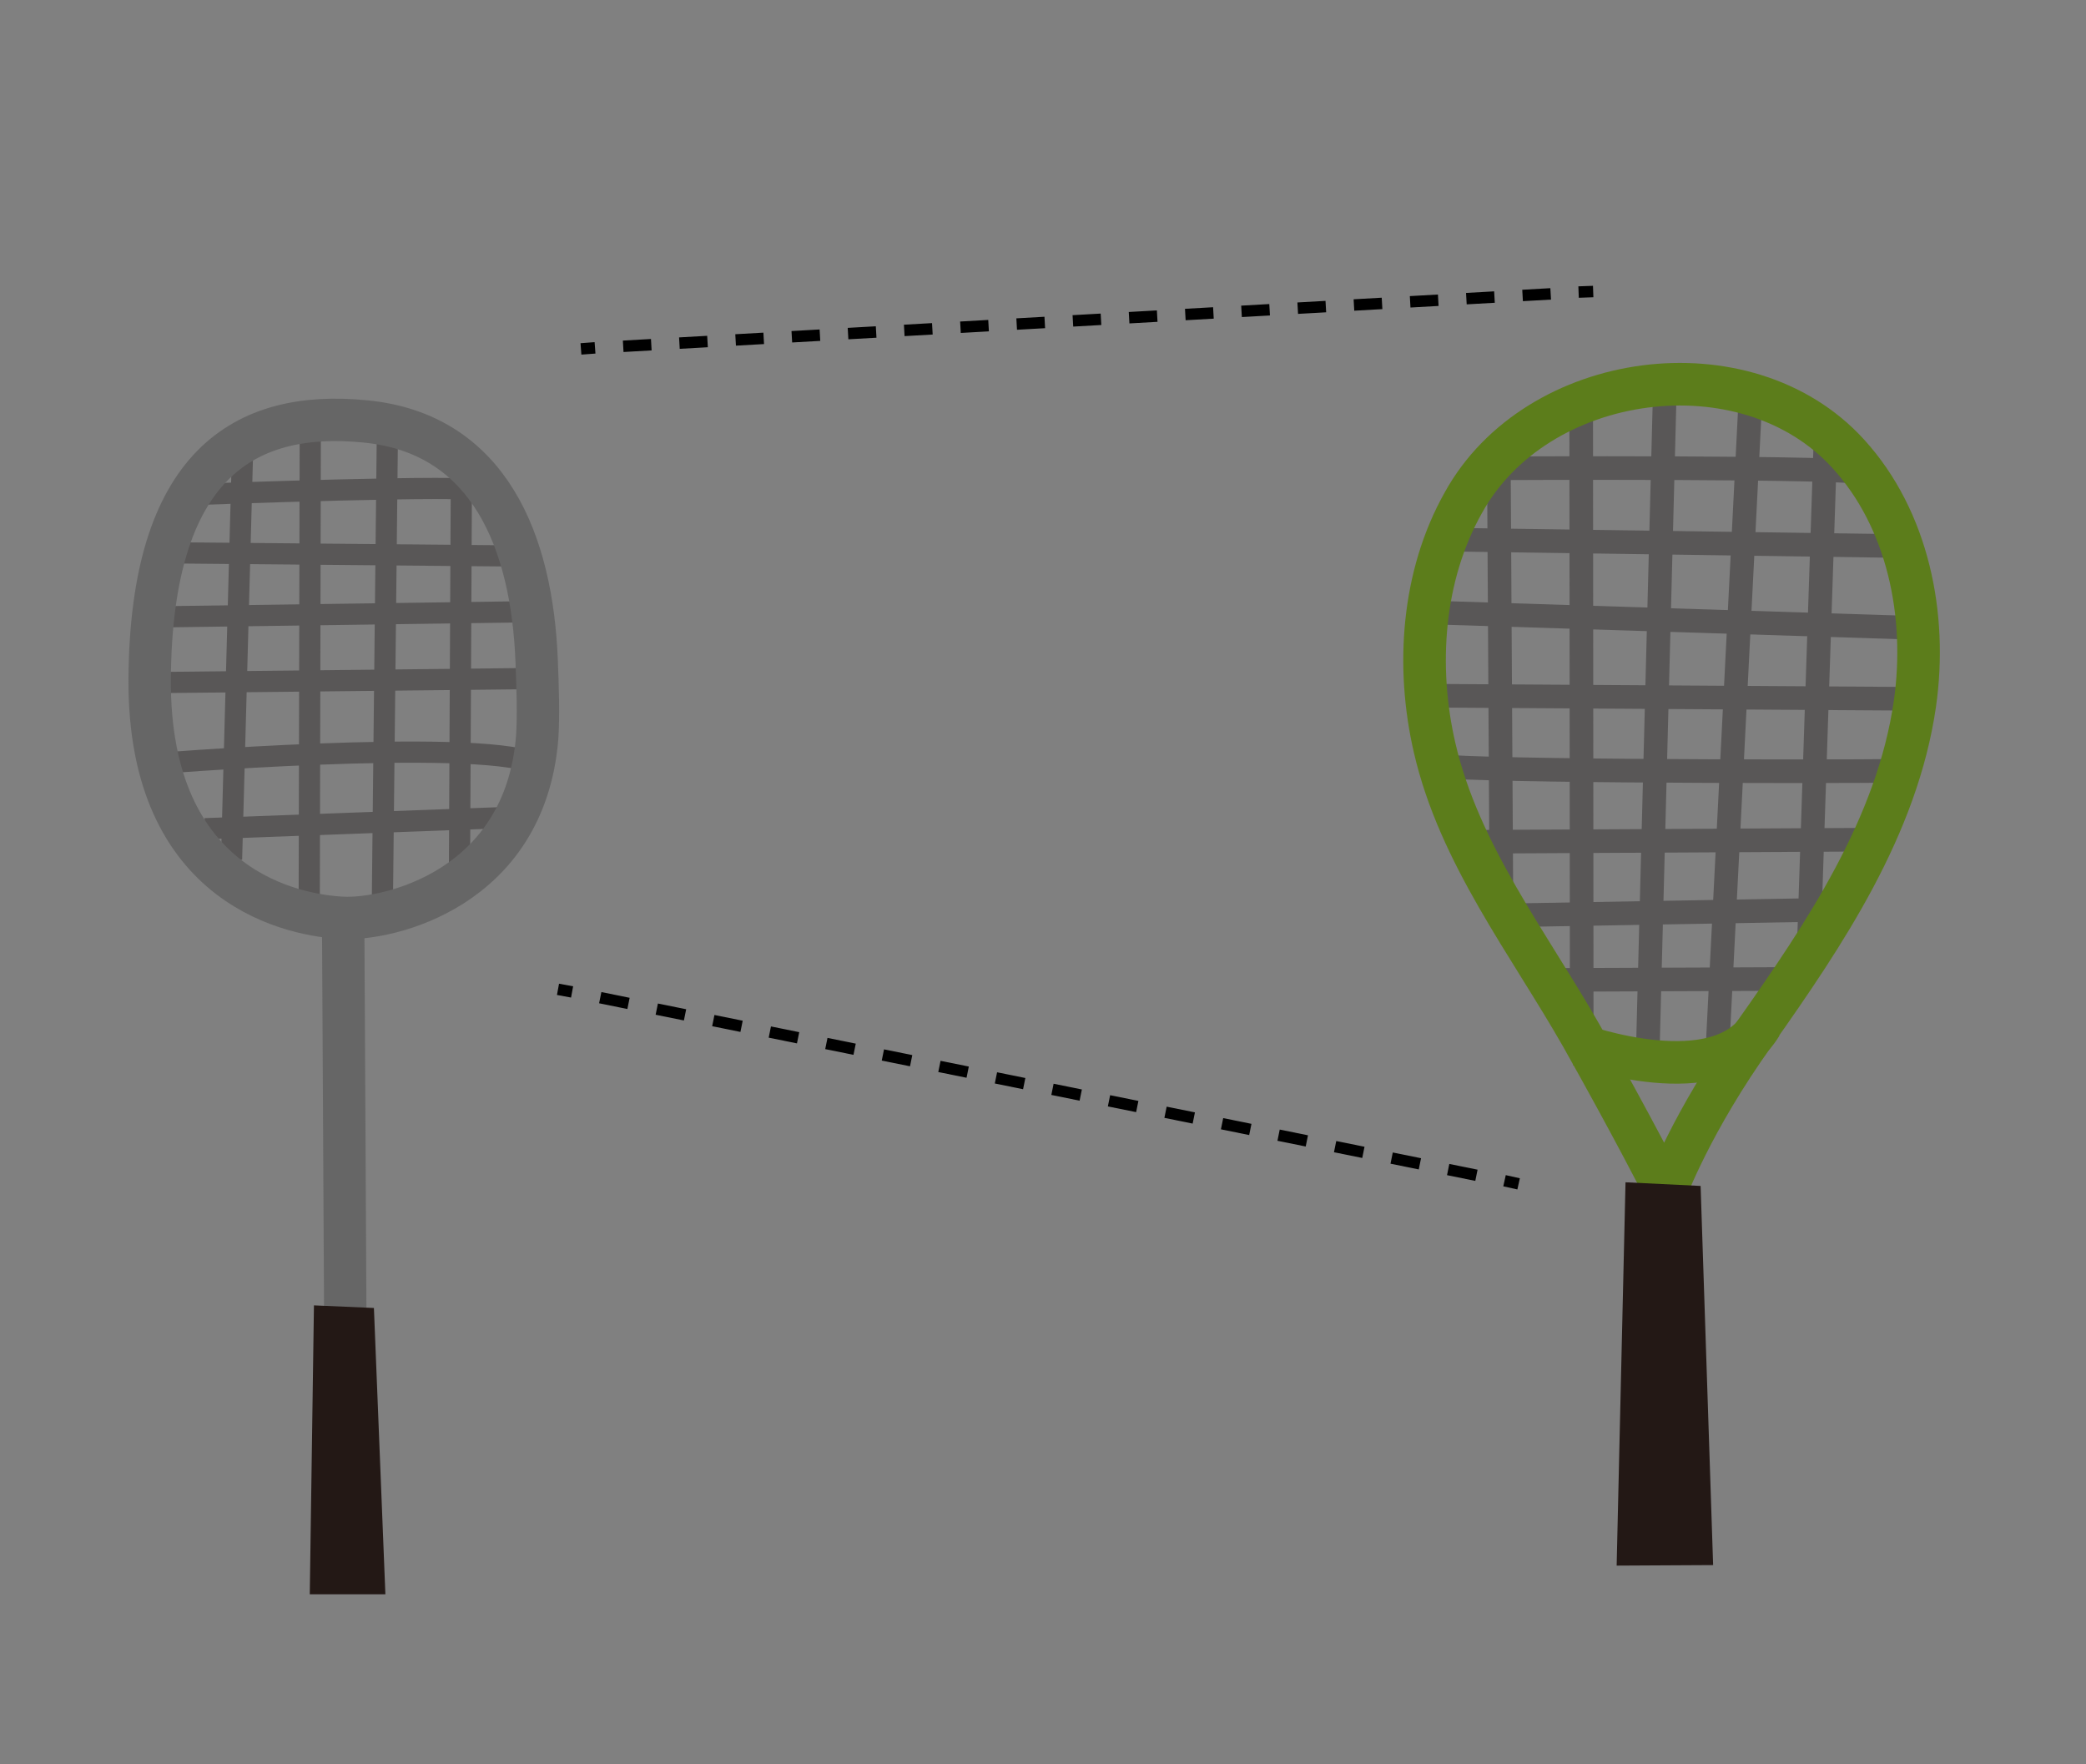 <?xml version="1.0" encoding="utf-8"?>
<!-- Generator: Adobe Illustrator 25.2.3, SVG Export Plug-In . SVG Version: 6.00 Build 0)  -->
<svg version="1.1" id="レイヤー_1" xmlns="http://www.w3.org/2000/svg" xmlns:xlink="http://www.w3.org/1999/xlink" x="0px"
	 y="0px" viewBox="0 0 400 338.3" style="enable-background:new 0 0 400 338.3;" xml:space="preserve">
<rect x="0" y="0" width="400" height="338.3" fill="#808080" stroke="none"/>
<style type="text/css">
	.st0{fill:#FFDF00;}
	.st1{fill:none;stroke:#433A37;stroke-width:1.709;stroke-miterlimit:10;}
	.st2{fill:#DCF0F9;}
	.st3{fill:#AADAEF;}
	.st4{fill:#BBE2F2;}
	.st5{fill:#EAF5FB;}
	.st6{fill:#B0DEF0;}
	.st7{fill:#A8DAEF;}
	.st8{fill:none;stroke:#433A37;stroke-width:1.55;stroke-linecap:round;stroke-miterlimit:10;}
	.st9{fill:#CF9E00;}
	.st10{fill:#D41C1E;}
	.st11{fill:#B3B3B3;}
	.st12{fill:#666666;}
	.st13{fill:none;stroke:#595757;stroke-width:4.131;stroke-miterlimit:10;}
	.st14{fill:none;stroke:#5C7D1B;stroke-width:7.445;stroke-miterlimit:10;}
	.st15{fill:#231815;}
	.st16{fill:none;stroke:#595757;stroke-width:2.596;stroke-miterlimit:10;}
	.st17{fill:none;stroke:#5C7D1B;stroke-width:4.679;stroke-miterlimit:10;}
	.st18{fill:none;stroke:#000000;stroke-width:2.93;stroke-linecap:round;stroke-miterlimit:10;}
	.st19{fill:#5C703B;}
	.st20{fill:none;stroke:#595757;stroke-width:4.529;stroke-miterlimit:10;}
	.st21{fill:none;stroke:#5C7D1B;stroke-width:8.164;stroke-miterlimit:10;}
	.st22{fill:none;stroke:#595757;stroke-width:4.064;stroke-miterlimit:10;}
	.st23{fill:none;stroke:#666666;stroke-width:8.128;stroke-miterlimit:10;}
	.st24{fill:none;stroke:#000000;stroke-width:2.193;stroke-miterlimit:10;}
	.st25{fill:none;stroke:#000000;stroke-width:2.193;stroke-miterlimit:10;stroke-dasharray:5.398,5.398;}
	.st26{fill:none;stroke:#000000;stroke-width:2.193;stroke-miterlimit:10;stroke-dasharray:5.53,5.53;}
</style>
<rect x="272" y="618" class="st0" width="364.3" height="9.7"/>
<rect x="307.8" y="659" class="st0" width="287.9" height="9.7"/>
<line class="st1" x1="849.5" y1="480.6" x2="925.8" y2="519.6"/>
<line class="st1" x1="834.6" y1="479.7" x2="914.8" y2="520.7"/>
<g>
	<path class="st2" d="M-176.4,473.8c3.4-38.4,35.6-67.3,73.5-67.4c-2.3-0.5-4.6-0.8-7-0.9c-40.8-3.7-76.7,26.3-80.4,67.1
		c-3.7,40.8,26.3,76.7,67.1,80.4c2.3,0.2,4.6,0.3,7.1,0.3C-153.5,546.5-180,512.2-176.4,473.8z"/>
	<path class="st3" d="M-148.5,508.8c-27-31.9-18.1-84,19.5-117.8c-0.9,0.6-1.7,1.4-2.6,2.2c-39.7,33.6-49.6,87.4-22,119.9
		s82.3,31.6,122-2c0.9-0.8,1.7-1.5,2.5-2.2C-68.6,540.4-121.4,540.7-148.5,508.8z"/>
	<path class="st4" d="M-195,533.8c-13.6-18-15.3-39.8-4.2-49.3c-0.3,0.2-0.5,0.3-0.8,0.6c-12.1,9.1-10.5,31.5,3.4,49.9
		c13.9,18.4,35,26,47,16.9c0.3-0.2,0.5-0.5,0.8-0.6C-160.9,559.5-181.4,551.9-195,533.8z"/>
	<path class="st5" d="M-149.2,433.2c1.1-11.2,4-21.5,8.8-30.8c0,0-18,29.8-18.9,40.4c-1.1,40.8,21.9,71.9,62.6,75.6
		c2.3,0.2,4.6,0.3,7.1,0.3C-126.7,511.4-152.9,474.7-149.2,433.2z"/>
	<path class="st6" d="M-134.9,537.5c-33.3-19.4-46-60.6-30.2-95c-1.4,1.9-2.6,3.9-3.9,5.9c-20.5,35.3-8.5,80.7,27,101.2
		c35.3,20.5,80.7,8.5,101.2-27c1.2-2,2.3-4.2,3.3-6.2C-59.4,547.1-101.6,556.7-134.9,537.5z"/>
</g>
<g>
	<path class="st2" d="M810.8,462.3c22.7-36,68.8-48.1,106-29.3c-2-1.6-4.2-3.1-6.4-4.4c-38.1-24.1-88.5-12.6-112.6,25.5
		s-12.7,88.6,25.5,112.7c2.2,1.3,4.4,2.6,6.8,3.9C796.9,545.1,788.1,498.1,810.8,462.3z"/>
	<path class="st3" d="M820.6,510.7c-10.4-44.9,24.4-91.5,78.4-105.8c-1.2,0.1-2.4,0.5-3.7,0.8c-55.9,13.1-92.6,60.9-81.9,106.7
		s64.9,72.4,120.8,59.3c1.3-0.3,2.5-0.7,3.5-0.9C883.2,582,831.3,555.6,820.6,510.7z"/>
	<path class="st4" d="M762.5,511.7c-4.4-24.5,5-46.8,20.7-50.5c-0.4,0-0.6,0.1-1.1,0.2c-16.5,2.9-26.2,25.6-21.7,50.7
		c4.5,25.1,21.3,43.2,37.6,40.2c0.4,0,0.7-0.2,1.1-0.2C783,554.1,766.8,536.4,762.5,511.7z"/>
	<path class="st5" d="M858.1,436c6.7-10.4,14.8-19.1,24.2-25.8c0,0-32.6,20.2-38.9,30.2c-21.6,39.5-14.7,81.6,23.5,105.7
		c2.2,1.3,4.4,2.6,6.8,3.9C840.8,524.2,833.6,474.9,858.1,436z"/>
	<path class="st7" d="M819.7,545.6c-23-35.8-14.7-82.6,18.1-108.5c-2.3,1.1-4.5,2.5-6.8,3.8c-37.8,24.4-49,75-24.4,112.9
		c24.4,37.8,75,49,112.9,24.4c2.2-1.4,4.4-2.9,6.3-4.5C888.9,593.1,842.7,581.2,819.7,545.6z"/>
</g>
<path class="st8" d="M-22.7,430.7c0,0-59.2-23.7-84.7-16.4s-9.1,42.9-9.1,42.9"/>
<g>
	<path class="st9" d="M831.2,473.2c4.4-7.4,7.7-20.7,7.7-20.7l-40-5.7l-6.7,15l27.4,26.1C819.7,488,826.8,480.5,831.2,473.2z
		 M795.5,462l5.2-12.9l16.8,2.9l-8.5,21.7L795.5,462z"/>
	<polygon class="st9" points="798.5,450.6 817.7,455.6 816.2,458.5 797.6,452.3 	"/>
	<polygon class="st9" points="797.4,454.2 813.7,460.9 813.8,464 796.3,456.1 	"/>
	<path class="st9" d="M795.8,457.9c1,0.9,16.6,9.5,16.6,9.5l-1.2,2.3l-16.4-10L795.8,457.9z"/>
	<polygon class="st9" points="811.8,449.5 803.1,470.9 800.7,468.6 808.9,449.4 	"/>
	<path class="st10" d="M800.3,445.8l-8.3,18.3c-0.2,0.3-3.6-1-3.7-1.1c-2-0.8-3.7-1.9-4.6-3.8c-0.7-1.4-1-2.8-1.3-4.3
		c-0.9-5.4,1.2-9.2,5.9-11.9c0.9-0.6,1.7-1,2.7-1.3C793.7,441,797.8,444.3,800.3,445.8z"/>
</g>
<g>
	<path class="st11" d="M-111.8,473.3c-7,3.6-15.7,12.2-15.7,12.2l28.3,23.2l12.2-8.4l-8.9-33.1C-95.7,467.2-104.8,469.7-111.8,473.3
		z M-89.3,498.8l-10.1,7.4l-11.6-10l16.7-12.9L-89.3,498.8z"/>
	<polygon class="st11" points="-96.9,506.3 -109.5,493.2 -107,491.7 -95.6,505.3 	"/>
	<polygon class="st11" points="-94.4,504 -103.9,490.9 -102.5,488.6 -92.6,503 	"/>
	<path class="st11" d="M-91.4,502c-0.3-1.2-8.4-15.2-8.4-15.2l2-1.2l7.9,15.4L-91.4,502z"/>
	<polygon class="st11" points="-107.7,500.8 -90.9,488.4 -90.3,491.2 -105.5,502.3 	"/>
	<path class="st12" d="M-100.5,509.1c0,0,14.9-10.3,15.1-10.3c0.2-0.2,2.3,2.5,2.3,2.6c1.2,1.5,2,3.1,1.8,5.1c0,1.3-0.5,2.6-1,4
		c-1.8,4.6-5.3,6.6-10.3,6.5c-0.8,0-1.8,0-2.6-0.3C-97.7,515.7-99.4,511.4-100.5,509.1z"/>
</g>
<g>
	<path d="M-150.7,604.9c-0.6,1.4-0.9,2-1.6,3.3h3.6v2.8h-25.4v-2.8h3.6c-0.7-1.7-1.2-2.8-1.5-3.3l3.1-0.8c1.1,2.2,1.6,3.8,1.8,4.2
		h1.2v-4.5h-7.6V601h5.3c-0.3-0.6-0.8-1.6-1.1-2l3.5-0.8c0.2,0.3,0.9,1.6,1.5,2.8h6c0.5-0.9,1-1.8,1.4-2.8l3.6,0.8
		c-0.2,0.5-0.3,0.8-1.1,2h5v2.8h-7.6v4.5h1.2c0.9-1.7,1.4-3,1.8-4.2L-150.7,604.9z M-151.6,623h-19.7v-10.8h19.7V623z M-154.8,614.6
		h-13.1v1.7h13.1V614.6z M-154.8,618.6h-13.1v1.8h13.1V618.6z M-160.1,603.7h-2.6v4.5h2.6V603.7z"/>
	<path d="M-146.1,608.4h5.9v7.7c0.2,1,0.6,3.6,5.9,3.6h13.7l-0.7,3.2h-13.2c-2,0-4.7-0.5-6.5-2.9c-0.4,0.5-1.9,2.3-3.9,3.7l-1.5-3.6
		c1.1-0.5,2.1-1.3,3-2.1v-6.4h-2.6L-146.1,608.4L-146.1,608.4z M-143.4,598.4c0.9,0.8,2.6,2.2,4.2,4.6l-2.6,2.3
		c-0.7-1.1-2-2.8-4-4.7L-143.4,598.4z M-134,601.7h-4.3V599h15.8v2.6c-0.7,0.5-2.2,1.5-4.3,2.5h4.9v12.4c0,1.3-0.5,2.2-2.1,2.2h-3.2
		l-0.5-2.7h2.2c0.5,0,0.6-0.2,0.6-0.7v-1h-3.6v4.3h-3.1v-4.3h-3.5v4.5h-3.1v-14.6h4.5c-0.6-0.4-1-0.7-1.9-1.2L-134,601.7z
		 M-135.1,606.6v1.7h3.5v-1.7H-135.1z M-135.1,610.4v1.7h3.5v-1.7H-135.1z M-132.7,601.7c0.8,0.5,2,1.4,2.5,1.8c2-1,2.4-1.3,3-1.8
		H-132.7z M-128.5,606.6v1.7h3.6v-1.7H-128.5z M-128.5,610.4v1.7h3.6v-1.7H-128.5z"/>
	<path d="M-104.5,619c4.4-1.4,7.1-3.9,7.1-8.3c0-2.7-1.3-6.5-6.2-7.1c-0.4,2.9-1.2,9-3.4,13.6c-0.5,1.1-1.6,3.4-4.1,3.4
		c-2.9,0-5.7-3.8-5.7-8.7c0-7.3,5.6-11.6,12.1-11.6s10.9,4.3,10.9,10.5c0,8-6.7,10.5-8.6,11.2L-104.5,619z M-113.3,612
		c0,2.8,1.2,4.9,2.2,4.9c0.4,0,0.8-0.1,1.8-2.8c1.4-4,2-7.5,2.3-10.3C-112,605.1-113.3,609.2-113.3,612z"/>
	<path d="M-81,602.1c-0.6,4.8-2.3,12.3-7.1,19.2l-3.5-1.9c2.2-3.2,5.5-8.5,6.7-17.9L-81,602.1z M-71.3,620.5
		c-1.6-9.3-5-15.4-6.3-17.7l3.2-1.7c1.9,3.3,5.4,9.5,7,18.3L-71.3,620.5z M-71.5,598.7c1.2,1.7,2,3.5,2.6,5.1l-2,1.1
		c-0.8-2.1-1.3-3.3-2.5-5.2L-71.5,598.7z M-68,597.3c1.1,1.6,1.7,2.9,2.6,5.1l-1.9,1.1c-0.8-2.2-1.3-3.2-2.5-5.2L-68,597.3z"/>
	<path d="M-45.3,616.1c-2-1.6-4.9-3.7-9.5-6v12.5h-3.7v-23.4h3.7v7c1.6,0.7,6.3,2.9,11.6,6.8L-45.3,616.1z M-49.2,601.3
		c1.5,1.1,2.7,2.4,4.1,4.2l-1.8,1.8c-1.4-1.8-2.4-2.9-4-4.3L-49.2,601.3z M-46,598.6c1.7,1.3,2.9,2.6,4.2,4.1l-1.8,1.7
		c-1.4-1.9-2.3-2.8-4.1-4.2L-46,598.6z"/>
	<path d="M-17.4,622.6c-4.6-2.1-10.2-4.2-18.6-5.3l1.1-3.5c5.3,0.8,11.6,2,19.1,5.5L-17.4,622.6z M-18.7,606.9
		c-3-1.3-7.4-3-15.3-4.3l1.2-3.3c7.8,1.2,12.6,3,15.6,4.4L-18.7,606.9z M-19.6,614.1c-3.7-1.7-8.4-3.3-13.6-4.3l1.2-3.3
		c7,1.5,11.1,3.1,13.9,4.3L-19.6,614.1z"/>
	<path d="M-1.1,607.8c-2.5-1.7-4.8-2.9-8-4l1.7-3.1c3.1,1,5.5,2.2,8.3,3.9L-1.1,607.8z M12.5,607.9C6.5,617.5-2,621-7.7,622.1
		l-1.3-3.7c5.5-1.1,13.3-3.7,19.1-13.7L12.5,607.9z"/>
	<path d="M32.8,616c-3.8-3-6.3-4.4-9.5-6v12.5h-3.7v-23.4h3.7v6.9c3.1,1.4,6.9,3.3,11.6,6.7L32.8,616z"/>
	<path d="M48.7,607.8c-2.5-1.7-4.8-2.9-8-4l1.7-3.1c3.1,1,5.5,2.2,8.3,3.9L48.7,607.8z M62.3,607.9c-6,9.6-14.5,13.1-20.2,14.2
		l-1.3-3.7c5.5-1.1,13.3-3.7,19.1-13.7L62.3,607.9z"/>
	<path d="M71.8,600.1c-0.5,2-1.5,6.7-1.5,12.6c0,3.6,0.4,6.2,1,8.7l-3.4,0.5c-0.7-3-1-6.1-1-9.2c0-4.4,0.5-8.8,1.4-13L71.8,600.1z
		 M80.6,599.5h3.5l0.1,4.6c2.2-0.2,2.5-0.2,4-0.5v3.5c-1.4,0.2-2.1,0.2-4,0.4l0.1,6.3c1.8,0.7,3.2,1.4,5,2.7l-1.4,3.2
		c-1.3-1-2.3-1.6-3.6-2.3c-0.1,1.4-0.3,4.6-5.3,4.6c-3,0-6-1.4-6-4.7c0-2.1,1.4-4.7,5.7-4.7c0.6,0,0.8,0.1,2.1,0.2l-0.1-5.2
		c-0.9,0-1.8,0-3,0c-2.1,0-3.3-0.1-4.4-0.1v-3.6c3.2,0.2,4.4,0.2,7.3,0.2L80.6,599.5z M78.7,615.8c-1.7,0-2.5,0.7-2.5,1.6
		c0,1.2,1.4,1.7,2.5,1.7c2.3,0,2.2-1.3,2.2-2.9C80.6,616,79.8,615.8,78.7,615.8z"/>
	<path d="M-147.2,637.7h20.9c-0.2,3.5-0.3,7.2-0.3,10.6c0,3.1,0.1,5.7,0.3,8c0,0.3,0.1,0.7,0.3,0.7s0.3-0.1,0.3-0.3
		c0.1-0.4,0.4-1.9,0.5-2.3l1.7,2.4c-0.2,1.3-1,5.3-3.2,5.3c-0.5,0-1.1-0.3-1.5-0.9c-1.4-2-1.7-8.8-1.7-11.5c0-1.3,0.1-7.6,0-9H-144
		v8.5c0,2.1-0.1,8.9-2.7,12.9l-2.8-2.6c0.3-0.5,1.3-2,1.8-4.8c0.3-1.7,0.5-3.7,0.5-5.5V637.7z M-132.1,661.7c-0.1-0.5-0.2-1-0.4-1.7
		c-2.9,0.4-8,0.7-11.3,0.8l-0.3-3.2c2,0,3.9,0,5.8-0.1v-3.3h-4.5v-8h4.5v-1.5c-1.6,0-4.1,0.1-4.6,0.1l-0.5-2.5c7,0,9.8-0.3,12-0.7
		l1.2,2.7c-1.4,0.2-3,0.4-5.2,0.5v1.6h4.6v8h-4.6v3.2c0.2,0,1.7-0.1,2.1-0.1c-0.2-0.4-0.3-0.6-0.7-1.6l2.6-0.8
		c0.3,0.6,1.7,3,2.3,5.7L-132.1,661.7z M-140.3,648.8v3h1.9v-3H-140.3z M-135.5,648.8v3h1.9v-3H-135.5z"/>
	<path d="M-98.2,639.2l0.3,3.6c-1.8,0.1-4.6,0.2-7.6,1.9c-1.8,1-4.8,3.3-4.8,6.9c0,4.6,5.5,5.7,8.2,5.9l-1.7,3.5
		c-6.5-0.8-10.3-4.2-10.3-9.1c0-2.8,1.3-5.5,3.3-7.1c0.6-0.5,1.7-1.2,2.7-1.7l-12.5,1.5l-0.3-3.7c1.7-0.1,3.7-0.1,4.7-0.2
		L-98.2,639.2z M-103.1,646.3c1.2,1.4,2.1,2.9,3.1,5l-2.1,1.3c-1-2.1-1.7-3.4-3-5.1L-103.1,646.3z M-99.4,644.2
		c1.3,1.6,2.1,3,3.1,4.9l-2.1,1.3c-1-2.2-1.7-3.3-3.1-5L-99.4,644.2z"/>
	<path d="M-87.4,647.9h3.1v-6.2h3.3v6.2h5c-1.2-1.4-2-3.3-2-7.1h-15v-3.1h18.1c-0.1,3.2,0.1,4.5,0.3,5.7l1.3-2.2
		c1.6,0.4,2.8,0.9,4.4,1.8l-1.2,2.2l1.6,1.6c-0.3,0.6-1.3,2.6-2.8,2.9l1.7,1c-0.4,0.5-1,1.2-2.8,2.5l-2.2-1.6
		c1.1-0.8,1.9-1.7,2.1-1.9c-0.6-0.1-1.7-0.3-2.5-1c0,3.7,0.1,4.7,0.5,6.5l1.2-2.1c1.7,0.5,3.5,1.4,4.5,1.9l-1,1.9l1.4,1.6
		c-0.9,2.4-1.9,3.5-3.9,3.5c-2.8,0-5.7-2.8-5.9-11.2h-2.7v11.1h-3.3V651h-3.1v0.6c0,3.5-1.3,8.1-3.9,10.7l-3.1-2.3
		c1.4-1.3,3.7-3.6,3.7-9h-3.2v-3.1h3.2v-2c-1.5,0.2-2,0.3-2.6,0.3l-0.8-3c2.5-0.1,5.9-0.7,8.3-1.8l1,2.9c-0.6,0.2-1.1,0.5-2.8,0.9
		L-87.4,647.9L-87.4,647.9L-87.4,647.9z M-72.4,658.6c0.8,0,1.1-0.5,1.5-1.2c-0.5-0.3-1.7-1-3.7-1.8
		C-74.4,656.3-73.9,658.6-72.4,658.6z M-74.5,643.6c0.5,2.3,1.6,3.1,2.2,3.1c0.6,0,1-0.6,1.6-1.5C-72.2,644.4-72.8,644.2-74.5,643.6
		z M-69.6,638.4c-0.3,0.5-0.8,1.3-2.5,2.9l-2.4-1.6c1-0.9,1.7-1.8,2.4-2.8L-69.6,638.4z"/>
	<path d="M-60.6,638.9c-0.5,2.2-1.5,6.9-1.5,12.6c0,3.9,0.5,6.5,0.9,8.6l-3.4,0.5c-0.8-3-1-6.1-1-9.2c0-4.4,0.5-8.7,1.4-13
		L-60.6,638.9z M-52,638.6h3.3l0.2,4.6c2-0.2,2.3-0.2,4.3-0.5v3.4c-1.9,0.2-2.6,0.3-4,0.3l0.2,6.1c1.7,0.7,3.2,1.4,5,2.7l-1.4,3.2
		c-1.4-1.1-2.3-1.6-3.6-2.3c-0.1,1.4-0.3,4.6-5.4,4.6c-2.9,0-5.9-1.4-5.9-4.7c0-2.1,1.4-4.7,5.6-4.7c0.6,0,0.9,0.1,2.2,0.2l-0.2-5
		c-3.3,0.1-4.5,0.1-7.4-0.1V643c3.1,0.2,4.6,0.2,7.3,0.2L-52,638.6z M-53.8,654.5c-1.7,0-2.5,0.8-2.5,1.6c0,0.9,0.9,1.7,2.4,1.7
		c2.3,0,2.3-1.2,2.3-2.9C-51.9,654.8-52.7,654.5-53.8,654.5z M-47,636.1c1,1.7,1.5,3.2,2.1,5.4l-2.1,0.7c-0.5-2.2-0.9-3.4-1.9-5.3
		L-47,636.1z M-43,636c0.9,1.8,1.4,3.2,2,5.4l-2.1,0.8c-0.5-2.3-0.9-3.4-1.9-5.4L-43,636z"/>
	<path d="M-28.9,638.3c-0.2,0.5-0.7,2.1-1.1,3.2c1.4-0.2,2.1-0.2,3.5-0.5l-0.2,3.5c-1.9,0.3-4,0.5-4.6,0.5c-2.3,6.4-4.2,10.4-5,12
		l-3.4-1.5c1.8-3.3,3.3-6.8,4.6-10.3c-1.2,0.1-1.8,0.1-3.6,0.1l-0.1-3.6c2.3,0.1,2.8,0.1,4.9,0.1c0.5-1.6,0.8-2.5,1.2-4.2
		L-28.9,638.3z M-17.9,658.9c-0.7-0.5-2.2-1.6-3.7-2.3c-0.1,2.4-1.3,4.5-5.4,4.5c-3.5,0-6.1-1.8-6.1-4.7c0-2.5,2.1-4.7,5.8-4.7
		c0.9,0,1.7,0.1,2.1,0.2c-0.2-2.5-0.2-3.7-0.2-5.4l3.4,0.1c0,1.3,0,1.8,0.3,6.2c1,0.4,2.7,1,5.5,3L-17.9,658.9z M-27.7,654.8
		c-1.3,0-2.3,0.6-2.3,1.6c0,1.1,1.2,1.7,2.7,1.7c2.3,0,2.3-1.3,2.3-1.8c0-0.2,0-0.3-0.1-1C-25.8,655-26.9,654.8-27.7,654.8z
		 M-23.8,640.7c1.6,0.6,4.2,1.6,7.5,3.5l-1.5,3.2c-2.4-1.5-4.8-2.8-7.5-3.7L-23.8,640.7z"/>
	<path d="M0.4,652.7c-0.9,2.9-2.8,7.4-6,7.4c-2.8,0-6.1-3.6-6.1-12.9c0-2.7,0.2-5,0.7-7.6l3.5,0.6c-0.2,1.5-0.7,4.2-0.7,7.2
		c0,5.7,1.5,8.7,2.6,8.7c1.3,0,2.5-3.4,3-5.3L0.4,652.7z M7.1,656.2c0.1-7.1-2.3-11.1-3.9-13l2.9-1.7c2.9,3.3,4.7,8,4.6,13.8
		L7.1,656.2z"/>
	<path d="M19.1,649.5c0,1.3-1,2.3-2.3,2.3s-2.3-1-2.3-2.3s1-2.3,2.3-2.3S19.1,648.3,19.1,649.5z M28.1,649.5c0,1.3-1,2.3-2.3,2.3
		s-2.3-1-2.3-2.3s1-2.3,2.3-2.3S28.1,648.3,28.1,649.5z M37,649.5c0,1.3-1,2.3-2.3,2.3s-2.3-1-2.3-2.3s1-2.3,2.3-2.3
		S37,648.3,37,649.5z"/>
	<path d="M45.9,649.5c0,1.3-1,2.3-2.3,2.3s-2.3-1-2.3-2.3s1-2.3,2.3-2.3S45.9,648.3,45.9,649.5z M54.9,649.5c0,1.3-1,2.3-2.3,2.3
		s-2.3-1-2.3-2.3s1-2.3,2.3-2.3C53.8,647.2,54.9,648.3,54.9,649.5z M63.8,649.5c0,1.3-1,2.3-2.3,2.3s-2.3-1-2.3-2.3s1-2.3,2.3-2.3
		S63.8,648.3,63.8,649.5z"/>
</g>
<g>
	<path d="M308.3,601.2l1.5,1.9c-0.9,1.6-3.1,5.5-6.9,9.3l-2.9-2.2c1.9-1.7,2.9-3,4.6-5.4H287v-3.6H308.3z M299.5,607.6
		c0,6.7-2,11.8-7.8,15l-2.8-2.7c5.4-2.7,6.8-6.6,6.8-12.3H299.5z"/>
	<path d="M323.1,599.2h3.6v3.7h8.4c0,5.8-0.1,15.7-12.4,19.6l-2-3.1c8.4-2.6,10.4-8,10.7-13.1h-13v6.2h-3.6v-9.7h8.3V599.2z"/>
	<path d="M359.6,616c-3.8-3-6.3-4.4-9.5-6v12.5h-3.7v-23.4h3.7v6.9c3.1,1.4,6.9,3.3,11.6,6.7L359.6,616z"/>
	<path d="M382.1,616.1c-2-1.6-4.9-3.7-9.5-6v12.5h-3.7v-23.4h3.7v7c1.6,0.7,6.3,2.9,11.6,6.8L382.1,616.1z M378.2,601.3
		c1.5,1.1,2.7,2.4,4.1,4.2l-1.8,1.8c-1.4-1.8-2.4-2.9-4-4.3L378.2,601.3z M381.4,598.6c1.7,1.3,2.9,2.6,4.2,4.1l-1.8,1.7
		c-1.4-1.9-2.3-2.8-4.1-4.2L381.4,598.6z"/>
	<path d="M411.7,601.2l1.5,1.9c-0.9,1.6-3.1,5.5-6.9,9.3l-2.9-2.2c1.9-1.7,2.9-3,4.6-5.4h-17.6v-3.6H411.7z M402.8,607.6
		c0,6.7-2,11.8-7.8,15l-2.8-2.7c5.4-2.7,6.8-6.6,6.8-12.3H402.8z"/>
	<path d="M426.2,602.1c-0.6,4.8-2.3,12.3-7.1,19.2l-3.5-1.9c2.2-3.2,5.5-8.5,6.7-17.9L426.2,602.1z M435.9,620.5
		c-1.6-9.3-5-15.4-6.3-17.7l3.2-1.7c1.9,3.3,5.4,9.5,7,18.3L435.9,620.5z M435.7,598.7c1.2,1.7,2,3.5,2.6,5.1l-2,1.1
		c-0.7-2.1-1.3-3.3-2.5-5.2L435.7,598.7z M439.2,597.3c1.1,1.6,1.7,2.9,2.6,5.1l-1.9,1.1c-0.8-2.2-1.3-3.2-2.5-5.2L439.2,597.3z"/>
	<path d="M462.4,616.1c-2-1.6-4.9-3.7-9.5-6v12.5h-3.7v-23.4h3.7v7c1.6,0.7,6.3,2.9,11.6,6.8L462.4,616.1z M458.6,601.3
		c1.5,1.1,2.7,2.4,4.1,4.2l-1.8,1.8c-1.4-1.8-2.4-2.9-4-4.3L458.6,601.3z M461.7,598.6c1.7,1.3,2.9,2.6,4.2,4.1l-1.8,1.7
		c-1.4-1.9-2.3-2.8-4.1-4.2L461.7,598.6z"/>
	<path d="M490.3,622.6c-4.6-2.1-10.2-4.2-18.6-5.3l1.1-3.5c5.3,0.8,11.6,2,19.1,5.5L490.3,622.6z M489.1,606.9
		c-3-1.3-7.4-3-15.3-4.3l1.2-3.3c7.8,1.2,12.6,3,15.6,4.4L489.1,606.9z M488.1,614.1c-3.7-1.7-8.4-3.3-13.6-4.3l1.2-3.3
		c7,1.5,11.1,3.1,13.9,4.3L488.1,614.1z"/>
	<path d="M506.6,607.8c-2.5-1.7-4.8-2.9-8-4l1.7-3.1c3.1,1,5.5,2.2,8.3,3.9L506.6,607.8z M520.2,607.9c-6,9.6-14.5,13.1-20.2,14.2
		l-1.3-3.7c5.5-1.1,13.3-3.7,19.1-13.7L520.2,607.9z"/>
	<path d="M540,616c-3.8-3-6.3-4.4-9.5-6v12.5h-3.7v-23.4h3.7v6.9c3.1,1.4,6.9,3.3,11.6,6.7L540,616z"/>
	<path d="M557,607.8c-2.5-1.7-4.8-2.9-8-4l1.7-3.1c3.1,1,5.5,2.2,8.3,3.9L557,607.8z M570.6,607.9c-6,9.6-14.5,13.1-20.2,14.2
		l-1.3-3.7c5.5-1.1,13.3-3.7,19.1-13.7L570.6,607.9z"/>
	<path d="M584.7,599.6c-0.2,0.5-0.7,2.1-1.1,3.2c1.4-0.2,2.1-0.2,3.5-0.5l-0.2,3.5c-1.9,0.3-4,0.5-4.6,0.5c-2.3,6.4-4.2,10.4-5,12
		l-3.4-1.5c1.8-3.3,3.3-6.8,4.6-10.3c-1.2,0.1-1.8,0.1-3.6,0.1l-0.1-3.6c2.3,0.1,2.8,0.1,4.9,0.1c0.5-1.6,0.8-2.5,1.2-4.2
		L584.7,599.6z M595.7,620.3c-0.7-0.5-2.2-1.6-3.7-2.3c-0.1,2.4-1.3,4.5-5.4,4.5c-3.5,0-6.1-1.8-6.1-4.7c0-2.5,2.1-4.7,5.8-4.7
		c0.9,0,1.7,0.1,2.1,0.2c-0.2-2.5-0.2-3.7-0.2-5.4l3.4,0.1c0,1.3,0,1.8,0.3,6.2c1,0.4,2.7,1,5.5,3L595.7,620.3z M585.9,616.1
		c-1.3,0-2.3,0.6-2.3,1.6c0,1.1,1.2,1.7,2.7,1.7c2.3,0,2.3-1.3,2.3-1.8c0-0.2,0-0.3-0.1-1C587.7,616.3,586.6,616.1,585.9,616.1z
		 M589.8,602c1.6,0.6,4.2,1.6,7.5,3.5l-1.5,3.2c-2.4-1.5-4.8-2.8-7.5-3.7L589.8,602z"/>
	<path d="M608.4,603.8c-0.8,3.2-1.2,4.9-1.4,6.4c0.9-0.5,4.1-2.3,8.1-2.3c5.1,0,7.7,2.9,7.7,6.4c0,2.8-1.6,5.3-4.9,6.6
		c-2,0.8-4.6,1-7.4,1c-2.2,0-3.7-0.2-4.4-0.3l-0.7-3.6c1.1,0.2,2.9,0.5,5.6,0.5c1.7,0,8.2,0,8.2-4.4c0-3-3.4-3-4.2-3
		c-3.4,0-6.6,1.4-9.2,3.7l-2.9-0.9c0.5-3,1-6.4,2.1-11L608.4,603.8z M617.3,604.7c-4.8-1.8-8.9-2.2-10.7-2.4l1.3-3.2
		c2.4,0.3,6.2,0.8,10.7,2.4L617.3,604.7z"/>
	<path d="M322.4,647h5.8v7.3c0.6,3.6,4.2,4,5.5,4h14.2l-0.7,3.2h-13.1c-4.2,0-5.8-1.8-6.8-2.9c-1.5,1.7-1.8,2-3.8,3.5l-1.4-3.4
		c1-0.5,2.2-1.3,2.9-2.2v-6.4h-2.6L322.4,647L322.4,647z M324.9,637.1c1.7,1.3,3.3,3.3,4.2,4.6l-2.6,2.3c-1-1.8-2.3-3.3-3.9-4.7
		L324.9,637.1z M329,654.3c1-0.3,3.4-1.1,6.4-3.9h-4.9v-7.6h6.3v-1.3h-7.3v-2.8h7.3v-1.8h3.1v1.8h7.5v2.8h-7.5v1.3h6.5v7.6h-4.7
		c1.9,2,3.5,2.9,6.1,3.9l-1.8,2.9c-2.7-1.4-4.3-2.7-6.1-5.2v5.8h-3.1v-5.4c-1.7,2-3.2,3.1-5.8,4.5L329,654.3z M333.5,645.3v2.6h3.3
		v-2.6H333.5z M339.8,645.3v2.6h3.5v-2.6H339.8z"/>
	<path d="M363,652.7c-0.9,2.9-2.8,7.4-6,7.4c-2.8,0-6.1-3.6-6.1-12.9c0-2.7,0.2-5,0.7-7.6l3.5,0.6c-0.2,1.5-0.7,4.2-0.7,7.2
		c0,5.7,1.5,8.7,2.6,8.7c1.3,0,2.5-3.4,3-5.3L363,652.7z M369.8,656.2c0.1-7.1-2.3-11.1-3.9-13l2.9-1.7c2.9,3.3,4.7,8,4.6,13.8
		L369.8,656.2z"/>
	<path d="M390.4,638.3l-0.5,15.2h-3.1l-0.5-15.2H390.4z M386.4,655.9h3.9v3.8h-3.9V655.9z"/>
	<path d="M405.7,646.4c3.1,0.1,3.2,0.1,8,0.1v-1.9c-4.2,0-4.6,0-8.9,0v-3.4c3.5,0.1,4.1,0.1,8.8,0.1V638h3.5v3.3
		c4.4-0.1,4.8-0.1,8.3-0.2v3.3c-4.6,0.1-4.7,0.2-8.3,0.2v1.9c3.6-0.1,4-0.1,7.2-0.2v3.3c-3.1,0.1-3.5,0.1-7.2,0.2v2.9
		c2.9,0.8,5.2,1.9,7.9,3.4l-1.7,3.4c-1.9-1.3-3.7-2.4-6.2-3.3c0,1.7-0.1,4.8-5.8,4.8c-4,0-6-2.1-6-4.4c0-1.2,0.5-4.5,6.8-4.5
		c0.7,0,1.2,0,1.6,0.1v-2.3c-3.9,0.1-4.8,0.1-8,0L405.7,646.4z M411.9,655.1c-0.5,0-3.1,0-3.1,1.5c0,0.9,1,1.4,2.4,1.4
		c2.6,0,2.6-1,2.6-2.8C412.9,655.1,412.2,655.1,411.9,655.1z"/>
	<path d="M438.7,645.2c2.4-0.5,3.5-0.6,4.8-0.6c6.7,0,7.9,4.8,7.9,7.1c0,7.4-7.4,8.5-13.2,8.6l-0.8-3.3c5.2,0.1,10.6-0.8,10.6-5.3
		c0-1.2-0.5-3.9-4.3-3.9c-2.2,0-5,0.7-10.6,2.3l-1.1-3.4L438.7,645.2z"/>
	<path d="M475.1,640.8c2.8,0,4.2-0.2,5.1-0.2l0.1,3.4c-1.4-0.1-3.5-0.1-5.1,0l-2,0.1l0.1,7.8c0,2.7-0.4,7.5-7.3,10.1l-2.3-2.9
		c1.6-0.5,4.2-1.6,5.6-3.6c-0.5,0.2-1.2,0.6-2.4,0.6c-2.7,0-5.1-2.1-5.1-5.5s2.4-5.4,5.4-5.4c1.4,0,2.2,0.3,2.7,0.6l-0.1-1.7
		l-7.5,0.2c-1.9,0.1-3.3,0.1-5.1,0.2l-0.1-3.5c1.2,0.1,2.7,0.1,5.1,0l7.5-0.2l-0.1-3.2h3.4l0.1,3.1L475.1,640.8z M467.4,648.1
		c-1.3,0-2.3,1.1-2.3,2.5c0,1.6,1,2.5,2.3,2.5s2.3-1,2.3-2.5C469.7,648.4,468,648.1,467.4,648.1z"/>
	<path d="M503.5,640.4c-4.3,3.1-7.6,5.1-12.2,7.9c-0.9,0.5-1.3,0.8-1.3,1.2c0,0.3,0.2,0.4,1.5,1.1c6.8,3.6,9.5,5.5,12.8,8l-2.7,3
		c-5.1-4.2-9.2-6.5-13-8.6c-1.6-0.9-2.9-1.7-2.9-3.5s1.2-2.5,3.8-4.2c6.1-3.7,8.5-5.5,11.4-7.8L503.5,640.4z M500.5,645
		c1.4,1.3,2.3,2.5,3.6,4.6l-2,1.5c-1.2-2-2-3.1-3.5-4.7L500.5,645z M504,642.5c1.4,1.3,2.4,2.6,3.7,4.5l-2,1.5c-1.2-2-2-3-3.6-4.6
		L504,642.5z"/>
	<path d="M516.2,647.9h3.1v-6.2h3.3v6.2h5c-1.2-1.4-2-3.3-2-7.1h-14.9v-3.1h18.1c-0.1,3.2,0.1,4.5,0.3,5.7l1.3-2.2
		c1.6,0.4,2.8,0.9,4.4,1.8l-1.2,2.2l1.6,1.6c-0.3,0.6-1.3,2.6-2.8,2.9l1.7,1c-0.4,0.5-1,1.2-2.8,2.5l-2.2-1.6
		c1.1-0.8,1.9-1.7,2.1-1.9c-0.6-0.1-1.7-0.3-2.5-1c0,3.7,0.1,4.7,0.5,6.5l1.2-2.1c1.7,0.5,3.5,1.4,4.5,1.9l-1,1.9l1.4,1.6
		c-0.9,2.4-1.9,3.5-3.9,3.5c-2.8,0-5.7-2.8-5.9-11.2h-2.7v11.1h-3.3V651h-3.1v0.6c0,3.5-1.3,8.1-3.9,10.7l-3.1-2.3
		c1.4-1.3,3.7-3.6,3.7-9h-3.2v-3.1h3.2v-2c-1.5,0.2-2,0.3-2.6,0.3l-0.8-3c2.5-0.1,5.9-0.7,8.3-1.8l1,2.9c-0.6,0.2-1.1,0.5-2.8,0.9
		L516.2,647.9L516.2,647.9z M531.3,658.6c0.8,0,1.1-0.5,1.5-1.2c-0.5-0.3-1.7-1-3.7-1.8C529.2,656.3,529.8,658.6,531.3,658.6z
		 M529.1,643.6c0.5,2.3,1.6,3.1,2.2,3.1c0.6,0,1-0.6,1.6-1.5C531.4,644.4,530.8,644.2,529.1,643.6z M534.1,638.4
		c-0.3,0.5-0.8,1.3-2.5,2.9l-2.4-1.6c1-0.9,1.7-1.8,2.4-2.8L534.1,638.4z"/>
	<path d="M545,652.3l-6.8,6.2l-1.7-3.6c1.8-1.3,3.8-2.9,7.1-6L545,652.3z M552.6,643.8c-2.2-1-4.9-2.1-8.9-2.8l1.4-3.1
		c1.9,0.4,5.1,1.2,8.9,2.7L552.6,643.8z M549.8,644.6c-0.2,0.3-0.9,1.1-0.9,2c0,0.7,0.2,0.9,1.9,3c2.4,2.7,3.4,4.2,3.4,6.3
		c0,1.2-0.5,4.9-5.5,4.9c-1.9,0-3.2-0.4-4-0.7l-0.4-3.9c2.1,0.9,3.4,1.1,4.2,1.1c1.1,0,1.8-0.6,1.8-1.6c0-1.1-0.6-1.9-2.7-4.4
		c-1.4-1.7-2.3-2.7-2.3-4.4c0-1.9,1.1-3.3,1.5-3.8L549.8,644.6z M558.1,656.7c-1.4-2.9-2.8-5.2-4.7-7.7l2.9-1.8c1.3,1.7,3.2,4,5,7.6
		L558.1,656.7z M556.5,639.6c1.1,1.8,1.7,3.2,2.4,5.2l-2.1,1c-0.7-2.2-1.2-3.4-2.2-5.3L556.5,639.6z M560.2,638.2
		c1.1,1.7,1.6,3,2.4,5.2l-2.1,1c-0.6-2.1-1.2-3.4-2.3-5.3L560.2,638.2z"/>
	<path d="M577.9,638.3l-0.5,15.2h-3.1l-0.5-15.2H577.9z M573.9,655.9h3.9v3.8h-3.9V655.9z"/>
</g>
<g>
	<path d="M-137.5-240.3c-0.6,1.3-1.4,2.7-1.8,3.4h4v1.6h-20.6v-1.6h3.9c-0.4-1.1-1.1-2.4-1.7-3.5l1.6-0.6c0.6,1,1.5,2.8,1.9,4.1h1.3
		v-4.5h-6.6v-1.6h5.1c-0.4-0.7-1-1.7-1.2-2.1l1.9-0.5c0.2,0.4,1,1.6,1.5,2.7h5c0.5-0.6,1.2-1.9,1.5-2.6l1.9,0.5
		c-0.3,0.6-0.9,1.6-1.2,2.1h4.9v1.6h-6.6v4.5h1.1c0.6-1,1.5-2.6,2.1-4L-137.5-240.3z M-137.8-225.4h-15.7v-8.5h15.7V-225.4z
		 M-139.5-232.5h-12.1v2.1h12.1V-232.5z M-139.5-229h-12.1v2.1h12.1V-229z M-144.2-241.4h-2.8v4.5h2.8V-241.4z"/>
	<path d="M-129.3-236.9v6.2c0.1,0.7,0.4,1.8,1.7,2.6c1.2,0.8,3.1,0.9,3.4,0.9h11.3l-0.4,1.7h-10.6c-1.8,0-4.4-0.4-5.9-2.7
		c-0.9,1.2-2.1,2.4-3.2,3.3l-1-1.9c0.9-0.6,1.6-1.1,2.9-2.5v-5.8h-2.6v-1.8H-129.3z M-129.9-240.4c-0.9-1.2-2.1-2.6-3.5-3.7l1.3-1.2
		c1.2,0.9,2.3,1.9,3.6,3.7L-129.9-240.4z M-113.9-240.5v10.6c0,0.7-0.2,1.7-1.7,1.7h-2.4l-0.3-1.7h2.1c0.4,0,0.6-0.1,0.6-0.7v-1.8
		h-4.1v3.9h-1.7v-3.9h-4.1v4.1h-1.7v-12.3h4.8c-0.8-0.6-1.5-1-2.4-1.5l1-1.2c0.8,0.4,1.8,1,3,1.8c2.1-0.9,2.9-1.5,3.5-2h-10.2v-1.5
		h12.9v1.5c-1.2,0.9-2.2,1.6-5,2.8h5.7V-240.5z M-121.3-239.1h-4.1v1.9h4.1V-239.1z M-121.3-235.7h-4.1v2h4.1V-235.7z M-115.6-239.1
		h-4.1v1.9h4.1V-239.1z M-115.6-235.7h-4.1v2h4.1V-235.7z"/>
	<path d="M-100.2-227.7c4.8-1.5,6.2-4.8,6.2-7.6c0-1.6-0.6-6.1-6.2-6.7c-0.3,2.4-1,7.7-2.9,11.7c-1.4,3-2.6,3.1-3.2,3.1
		c-2.1,0-4.3-3.1-4.3-7.1c0-5.5,4.2-9.5,9.7-9.5c5.3,0,8.9,3.5,8.9,8.6c0,2.5-1,7.1-7.1,9.2L-100.2-227.7z M-108.7-234.3
		c0,2.9,1.4,5,2.4,5c0.7,0,1.3-1.4,1.8-2.5c0.7-1.7,1.8-4.6,2.5-10.2C-106.6-241.4-108.7-237.7-108.7-234.3z"/>
	<path d="M-81.4-242.4c-1.1,7.2-3.4,11.8-6,15.4l-1.9-1.1c1.6-2.2,4.6-6.5,5.8-14.7L-81.4-242.4z M-72.1-227.5
		c-1.5-7.6-4.5-12.8-5.5-14.5l1.8-1c1.9,3.3,4.6,8.2,5.9,14.9L-72.1-227.5z M-73.2-245.2c0.6,0.8,1.4,1.9,2.3,4.1l-1.5,0.9
		c-0.7-1.8-1.2-2.7-2.2-4.2L-73.2-245.2z M-70.2-246.5c0.9,1.2,1.5,2.3,2.3,4.1l-1.5,0.9c-0.7-1.7-1.2-2.7-2.2-4.2L-70.2-246.5z"/>
	<path d="M-50.8-231.2c-2.5-2-5-3.6-8.6-5.4v10.8h-2.1v-19h2.1v6c3.4,1.6,6.4,3.1,9.9,5.8L-50.8-231.2z M-54.2-242.9
		c1.5,1.2,2.7,2.5,3.5,3.4l-1.2,1.4c-1.1-1.4-1.9-2.3-3.4-3.5L-54.2-242.9z M-51.6-245.2c1.3,1,2.2,1.9,3.5,3.4l-1.2,1.4
		c-1.2-1.5-1.9-2.2-3.4-3.5L-51.6-245.2z"/>
	<path d="M-27.8-225.8c-3.2-1.5-8-3.4-15.3-4.4l0.6-1.9c4.3,0.6,9.7,1.7,15.7,4.5L-27.8-225.8z M-28.8-239.2
		c-2.7-1.2-6.5-2.6-12.5-3.5l0.6-1.8c4.8,0.8,8.7,1.8,12.7,3.6L-28.8-239.2z M-29.6-233.1c-5.1-2.3-9.7-3.2-11.1-3.5l0.6-1.9
		c5.9,1.3,9.8,2.9,11.2,3.5L-29.6-233.1z"/>
	<path d="M-14.2-238.4c-2.1-1.3-3.9-2.3-6.5-3.3l0.9-1.7c2.5,0.9,4.5,1.8,6.7,3.2L-14.2-238.4z M-3.4-237.9
		c-4.5,7-10.8,10.5-16.6,11.8l-0.7-2.1c7-1.4,12.4-5.4,16.1-11.6L-3.4-237.9z"/>
	<path d="M16.2-231.3c-3.8-3-6.6-4.4-8.7-5.3v10.9H5.4v-19.1h2.1v5.9c4.8,2.1,7.8,4.2,9.9,5.8L16.2-231.3z"/>
	<path d="M30.1-238.4c-2.1-1.3-3.9-2.3-6.5-3.3l0.9-1.7c2.5,0.9,4.5,1.8,6.7,3.2L30.1-238.4z M40.9-237.9
		c-4.5,7-10.8,10.5-16.6,11.8l-0.7-2.1c7-1.4,12.4-5.4,16.1-11.6L40.9-237.9z"/>
	<path d="M48.3-244c-0.8,3.4-1.3,6.6-1.3,10.1c0,3.2,0.4,5.4,1,7.3l-1.9,0.3c-0.2-0.9-1-3.3-1-7.6c0-3.6,0.5-7.1,1.2-10.5L48.3-244z
		 M57-244.5h2l0.1,4c1.6-0.1,1.9-0.2,3.5-0.4v1.9c-1.4,0.2-1.6,0.2-3.5,0.3l0.1,6.3c1.7,0.7,2.8,1.2,4.3,2.2l-0.8,1.8
		c-1.3-1-2.1-1.4-3.4-2c0,1.5-0.1,4.2-4.2,4.2c-2.6,0-4.6-1.3-4.6-3.5c0-1.3,0.8-3.5,4.4-3.5c0.9,0,1.5,0.1,2.5,0.3l-0.1-5.6
		c-0.7,0-1.4,0.1-3.1,0.1s-2.6,0-3.5-0.1v-1.9c1,0,2.6,0.1,4.3,0.1c0.4,0,1.9,0,2.2,0L57-244.5z M54.7-231.5c-2.1,0-2.6,1.1-2.6,1.7
		c0,1.1,1.1,1.8,2.7,1.8c2.5,0,2.6-1.3,2.5-3.2C56.5-231.3,55.6-231.5,54.7-231.5z"/>
	<path d="M-115.5-212.8c-0.1,2.2-0.2,6.3-0.2,8.3c0,3.8,0.3,7.3,0.5,8.5c0,0.1,0.1,0.4,0.3,0.4s0.3-0.3,0.3-0.4
		c0.2-0.8,0.3-1.4,0.4-2.7l1.4,0.9c-0.3,2.2-0.8,4.8-2.4,4.8c-0.7,0-1.1-0.6-1.2-1c-0.7-1.4-1.1-5.6-1.1-9.2c0-1.1,0-7.1,0-7.9
		h-12.6v7.3c0,0.4,0,3.2-0.7,6.4c-0.6,2.4-1.4,3.8-1.8,4.4l-1.4-1.5c0.5-0.7,1.1-2,1.5-3.7c0.7-3.1,0.6-5.1,0.6-5.5v-9h16.4V-212.8z
		 M-119.8-198.7c1,1.3,1.9,3.3,2.4,4.6l-1.7,0.6c-0.2-0.5-0.2-0.6-0.6-1.5c-3.2,0.3-6,0.4-10.2,0.6l-0.2-1.8c0.9,0,5,0,5.5-0.1v-3.3
		h-4v-6.8h4v-1.8c-1.9,0-3,0.1-4.4,0.1l-0.2-1.5c4.5,0,8-0.2,10.4-0.7l0.5,1.6c-1.4,0.2-3.1,0.4-4.6,0.5v1.8h4v6.8h-4v3.2
		c0,0,2.3-0.1,2.6-0.1c-0.4-0.8-0.7-1.3-1-1.7L-119.8-198.7z M-124.6-204.8h-2.3v3.8h2.3V-204.8z M-120.6-204.8h-2.3v3.8h2.3V-204.8
		z"/>
	<path d="M-92.2-211.5l0.2,2c-1.4,0.1-3.8,0.2-6.5,1.8c-2.2,1.3-4.3,3.3-4.3,6.2c0,4.2,4.6,5.2,7.2,5.6l-1,1.9
		c-5.5-0.8-8.3-3.6-8.3-7.3c0-2.7,1.5-5.1,3.4-6.4c1.1-0.7,2.1-1.2,3.1-1.7l-12.1,1.3l-0.2-2.1c1.2,0,2.4-0.1,3.6-0.2L-92.2-211.5z
		 M-96.5-206.1c1.1,1.2,1.8,2.4,2.6,4.1l-1.5,1c-0.8-1.7-1.4-2.7-2.5-4.1L-96.5-206.1z M-93.4-207.9c1.1,1.3,1.7,2.4,2.6,4.1
		l-1.5,1.1c-0.8-1.8-1.4-2.7-2.5-4.2L-93.4-207.9z"/>
	<path d="M-84.4-204.4h3.4v-5.8h1.8v5.8h4.6c-0.2,8.5,2.3,9.5,2.9,9.5c1,0,1.3-1.5,1.5-2.3l1.5,0.9c-0.3,1.3-0.8,3.4-2.9,3.4
		c-1.4,0-2.4-1.1-2.6-1.3c-1-1.1-2.1-3.1-2.2-8.5h-2.9v9.7H-81v-9.7h-3.4v0.9c0,0.6,0,5.7-3.6,9l-1.6-1.3c2.5-2.3,3.5-5.7,3.5-8.6
		h-3.3v-1.6h3.3v-2.6c-1.2,0.3-2,0.5-2.6,0.6l-0.6-1.7c2-0.3,5-0.8,7.1-2.1l0.7,1.5c-0.4,0.2-1,0.6-2.8,1.2L-84.4-204.4L-84.4-204.4
		z M-70.5-202c-0.9,1-1.9,1.7-2.3,2l-1.3-1.1c1.3-0.9,1.8-1.5,2.2-1.9c-0.6-0.2-0.9-0.3-1.4-0.8c-2.1-1.9-2.5-4.4-2.6-7.2h-12.8
		v-1.7h14.5c-0.1,2.8,0.1,5.3,1.1,6.8c0.4,0.5,1.1,1.3,1.7,1.3c0.3,0,0.5,0,1.2-1.7l1.5,0.7c-0.6,1.4-1.1,2.7-2.4,2.7
		c-0.3,0-0.6-0.1-0.8-0.1L-70.5-202z M-70.4-196.6c-1.5-0.8-2-1-3.6-1.5l0.7-1.5c1.2,0.4,2.5,0.9,3.6,1.4L-70.4-196.6z M-69.8-206.5
		c-1-0.5-1.9-1-3.6-1.5l0.8-1.4c1.4,0.4,2.3,0.8,3.6,1.5L-69.8-206.5z M-73.4-211c0.8-0.8,1.5-1.5,2.2-2.4l1.4,1
		c-0.8,1.1-1.9,2.1-2.3,2.5L-73.4-211z"/>
	<path d="M-62.7-212c-0.3,1.5-1.3,5.6-1.3,10.2c0,3.7,0.6,6.1,1,7.3l-1.9,0.3c-0.2-0.9-1-3.3-1-7.6c0-3.7,0.5-7.2,1.2-10.5
		L-62.7-212z M-54.4-212.4h1.9l0.1,4.1c0.3,0,1.7-0.1,3.5-0.4v1.9c-0.6,0.1-2,0.2-3.5,0.3l0.1,6c1.7,0.7,2.9,1.2,4.3,2.2l-0.8,1.8
		c-1.4-1-2.1-1.4-3.4-2c0,1.6-0.1,4.2-4.3,4.2c-2.4,0-4.6-1.2-4.6-3.5c0-1.3,0.8-3.5,4.4-3.5c0.9,0,1.5,0.1,2.5,0.3l-0.2-5.4
		c-0.5,0-2.5,0.1-2.9,0.1c-1.9,0-3,0-3.7-0.1v-1.9c1.3,0,2.6,0.1,4.1,0.1c1.4,0,2.3,0,2.4,0L-54.4-212.4z M-56.6-199.5
		c-2.1,0-2.6,1.1-2.6,1.7c0,1,0.9,1.8,2.7,1.8c2.6,0,2.6-1.3,2.5-3.2C-54.8-199.3-55.7-199.5-56.6-199.5z M-50.9-214.3
		c0.8,1.4,1.2,2.7,1.7,4.4l-1.6,0.6c-0.4-1.8-0.8-2.9-1.5-4.5L-50.9-214.3z M-47.4-214.5c0.8,1.5,1.2,2.6,1.7,4.5l-1.6,0.6
		c-0.4-1.8-0.8-2.9-1.5-4.5L-47.4-214.5z"/>
	<path d="M-36.4-212.5c-0.2,0.5-0.9,2.7-1.1,3.1c0.2,0,2-0.2,3.5-0.4l-0.1,1.9c-1.3,0.2-2.9,0.4-4.2,0.4c-1.2,3.4-2.3,6.1-4.1,10
		l-1.9-0.8c1.5-3,2.9-6,4-9c-0.1,0-1.5,0.1-3.5,0l-0.1-2c2.2,0.1,3.6,0.1,4.2,0c0.6-1.8,0.8-2.5,1.1-3.6L-36.4-212.5z M-26.6-195.9
		c-1.2-0.9-2.2-1.5-3.5-2.1c0,1.2,0.1,4.1-4.2,4.1c-3.1,0-4.8-1.5-4.8-3.5c0-1.7,1.3-3.5,4.4-3.5c1.1,0,2,0.2,2.5,0.3
		c-0.1-1.8-0.2-3.3-0.2-5.2h1.9c0,1.9,0,2.3,0.2,5.6c1.3,0.5,2.6,1.1,4.6,2.4L-26.6-195.9z M-34.8-199.2c-1.8,0-2.5,0.9-2.5,1.7
		c0,1.2,1.2,1.8,2.8,1.8c2.5,0,2.5-1.4,2.5-2c0-0.3,0-0.5-0.1-1.2C-33.1-199.1-34.2-199.2-34.8-199.2z M-31.5-210.2
		c3.1,1.3,4.7,2.2,5.8,2.8l-0.9,1.7c-1.3-0.8-3.3-2-5.8-2.9L-31.5-210.2z"/>
	<path d="M-18.6-210.9c-0.4,2-0.6,4-0.6,6c0,5.2,1.5,8,2.7,8c1.5,0,2.9-4.7,3-4.9l1.7,1.1c-0.5,1.6-1.2,2.9-1.8,3.9
		c-0.6,0.9-1.4,2.1-2.9,2.1c-2,0-4.6-3-4.6-10.5c0-2.1,0.2-4.1,0.5-6.1L-18.6-210.9z M-5.3-198c0-3.9-0.9-7.8-3.4-10.8l1.6-1
		c2,2.3,3.9,6,3.8,11.2L-5.3-198z"/>
	<path d="M3.5-203.3c0,0.8-0.6,1.5-1.5,1.5c-0.8,0-1.5-0.6-1.5-1.5c0-0.8,0.7-1.5,1.5-1.5C2.9-204.8,3.5-204.1,3.5-203.3z
		 M10.9-203.3c0,0.8-0.7,1.5-1.5,1.5s-1.5-0.6-1.5-1.5c0-0.8,0.7-1.5,1.5-1.5S10.9-204.1,10.9-203.3z M18.3-203.3
		c0,0.8-0.7,1.5-1.5,1.5s-1.5-0.6-1.5-1.5c0-0.8,0.7-1.5,1.5-1.5C17.6-204.8,18.3-204.1,18.3-203.3z"/>
	<path d="M25.7-203.3c0,0.8-0.6,1.5-1.5,1.5c-0.8,0-1.5-0.6-1.5-1.5c0-0.8,0.7-1.5,1.5-1.5S25.7-204.1,25.7-203.3z M33.1-203.3
		c0,0.8-0.7,1.5-1.5,1.5s-1.5-0.6-1.5-1.5c0-0.8,0.7-1.5,1.5-1.5S33.1-204.1,33.1-203.3z M40.4-203.3c0,0.8-0.7,1.5-1.5,1.5
		s-1.5-0.6-1.5-1.5c0-0.8,0.7-1.5,1.5-1.5C39.8-204.8,40.4-204.1,40.4-203.3z"/>
</g>
<g>
	<path d="M332.5-243l0.9,1.2c-0.7,1.2-2.7,4.5-5.8,7.6l-1.6-1.3c2.1-1.9,3.2-3.5,4.6-5.5H315v-2H332.5z M324.6-238
		c-0.1,5.8-1.4,9.5-6.4,12.3l-1.5-1.5c4.3-2.1,5.8-5.1,5.9-10.7h2V-238z"/>
	<path d="M354.4-241.5c0,4-0.5,7.4-2.5,10.3c-0.7,1-2.9,4-7.6,5.5l-1.1-1.7c8.7-2.7,9-9.9,9.1-12.2h-12.4v5.6h-2v-7.5h7.2v-3.2h2
		v3.2L354.4-241.5L354.4-241.5z"/>
	<path d="M375-231.3c-3.8-3-6.6-4.4-8.7-5.3v10.9h-2.1v-19.1h2.1v5.9c4.8,2.1,7.8,4.2,9.9,5.8L375-231.3z"/>
	<path d="M396.7-231.2c-2.5-2-5-3.6-8.6-5.4v10.8H386v-19h2.1v6c3.4,1.6,6.4,3.1,9.9,5.8L396.7-231.2z M393.2-242.9
		c1.5,1.2,2.7,2.5,3.5,3.4l-1.2,1.4c-1.1-1.4-1.9-2.3-3.4-3.5L393.2-242.9z M395.9-245.2c1.3,1,2.2,1.9,3.5,3.4l-1.2,1.4
		c-1.2-1.5-1.9-2.2-3.4-3.5L395.9-245.2z"/>
	<path d="M421.1-243l0.9,1.2c-0.7,1.2-2.7,4.5-5.8,7.6l-1.6-1.3c2.1-1.9,3.2-3.5,4.6-5.5h-15.6v-2H421.1z M413.2-238
		c-0.1,5.8-1.4,9.5-6.4,12.3l-1.5-1.5c4.3-2.1,5.8-5.1,5.9-10.7h2V-238z"/>
	<path d="M432.5-242.4c-1.1,7.2-3.4,11.8-6,15.4l-1.9-1.1c1.6-2.2,4.6-6.5,5.8-14.7L432.5-242.4z M441.8-227.5
		c-1.5-7.6-4.5-12.8-5.5-14.5l1.8-1c1.9,3.3,4.6,8.2,5.9,14.9L441.8-227.5z M440.7-245.2c0.6,0.8,1.4,1.9,2.3,4.1l-1.5,0.9
		c-0.7-1.8-1.2-2.7-2.2-4.2L440.7-245.2z M443.7-246.5c0.9,1.2,1.5,2.3,2.3,4.1l-1.5,0.9c-0.7-1.7-1.2-2.7-2.2-4.2L443.7-246.5z"/>
	<path d="M463.1-231.2c-2.5-2-5-3.6-8.6-5.4v10.8h-2.1v-19h2.1v6c3.4,1.6,6.4,3.1,9.9,5.8L463.1-231.2z M459.6-242.9
		c1.5,1.2,2.7,2.5,3.5,3.4l-1.2,1.4c-1.1-1.4-1.9-2.3-3.4-3.5L459.6-242.9z M462.3-245.2c1.3,1,2.2,1.9,3.5,3.4l-1.2,1.4
		c-1.2-1.5-1.9-2.2-3.4-3.5L462.3-245.2z"/>
	<path d="M486.1-225.8c-3.2-1.5-8-3.4-15.3-4.4l0.6-1.9c4.3,0.6,9.7,1.7,15.7,4.5L486.1-225.8z M485.1-239.2
		c-2.7-1.2-6.5-2.6-12.5-3.5l0.6-1.8c4.8,0.8,8.7,1.8,12.7,3.6L485.1-239.2z M484.3-233.1c-5.1-2.3-9.7-3.2-11.1-3.5l0.6-1.9
		c5.9,1.3,9.8,2.9,11.2,3.5L484.3-233.1z"/>
	<path d="M499.7-238.4c-2.1-1.3-3.9-2.3-6.5-3.3l0.9-1.7c2.5,0.9,4.5,1.8,6.7,3.2L499.7-238.4z M510.5-237.9
		c-4.5,7-10.8,10.5-16.7,11.8l-0.7-2.1c7-1.4,12.4-5.4,16.1-11.6L510.5-237.9z"/>
	<path d="M530-231.3c-3.8-3-6.6-4.4-8.7-5.3v10.9h-2.1v-19.1h2.1v5.9c4.8,2.1,7.8,4.2,9.9,5.8L530-231.3z"/>
	<path d="M544-238.4c-2.1-1.3-3.9-2.3-6.5-3.3l0.9-1.7c2.5,0.9,4.5,1.8,6.7,3.2L544-238.4z M554.8-237.9c-4.5,7-10.8,10.5-16.7,11.8
		l-0.7-2.1c7-1.4,12.4-5.4,16.1-11.6L554.8-237.9z"/>
	<path d="M566.1-244.5c-0.2,0.5-0.9,2.7-1.1,3.1c0.2,0,2-0.2,3.5-0.4l-0.1,1.9c-1.3,0.2-2.9,0.4-4.2,0.4c-1.2,3.4-2.3,6.1-4.1,10
		l-1.9-0.8c1.5-3,2.9-6,4-9c-0.1,0-1.5,0.1-3.5,0l-0.1-2c2.2,0.1,3.6,0.1,4.2,0c0.6-1.8,0.8-2.5,1.1-3.6L566.1-244.5z M575.9-227.9
		c-1.2-0.9-2.2-1.5-3.5-2.1c0,1.2,0.1,4.1-4.2,4.1c-3.1,0-4.8-1.5-4.8-3.5c0-1.7,1.3-3.5,4.4-3.5c1.1,0,2,0.2,2.5,0.3
		c-0.1-1.8-0.2-3.3-0.2-5.2h1.9c0,1.9,0,2.3,0.2,5.6c1.3,0.5,2.6,1.1,4.6,2.4L575.9-227.9z M567.6-231.2c-1.8,0-2.5,0.9-2.5,1.7
		c0,1.2,1.2,1.8,2.8,1.8c2.5,0,2.5-1.4,2.5-2c0-0.3,0-0.5-0.1-1.2C569.4-231.1,568.3-231.2,567.6-231.2z M571-242.2
		c3.1,1.3,4.7,2.2,5.8,2.8l-0.9,1.7c-1.3-0.8-3.3-2-5.8-2.9L571-242.2z"/>
	<path d="M585.6-241.2c-0.8,3-0.9,3.9-1.4,6.4c2.2-1.5,4.8-2.5,7.5-2.5c4.4,0,6.2,2.5,6.2,5c0,2.3-1.4,4.1-3.5,5
		c-1.1,0.5-2.8,1-6.1,1c-1.8,0-3-0.2-3.8-0.3l-0.4-2c2.3,0.4,3.9,0.4,4.4,0.4c4.1,0,7.5-1.1,7.5-4.2c0-1.9-1.5-3.1-4.3-3.1
		c-3,0-5.8,1.2-8.1,3.3l-1.6-0.5c0.3-1.8,0.7-4.7,1.7-9L585.6-241.2z M593.7-241c-3.7-1.3-6.5-1.7-8.5-1.9l0.7-1.8
		c3.4,0.4,5.6,1,8.5,1.9L593.7-241z"/>
	<path d="M351.4-204.9v6.4c0.3,1.5,1.9,3.4,5.3,3.4h11.1l-0.4,1.7h-10.5c-3.3,0-4.8-1.3-6-2.8c-1.4,1.7-2.3,2.6-3.2,3.3l-0.9-1.8
		c1.3-0.9,2.1-1.6,2.9-2.6v-5.9H347v-1.7L351.4-204.9L351.4-204.9z M350.8-208.5c-1-1.4-1.9-2.3-3.5-3.7l1.2-1.2
		c1.6,1.3,2.3,2,3.6,3.6L350.8-208.5z M366.6-196.6c-1.7-0.9-4-2.3-5.7-4.8v5.3h-1.7v-5.1c-1.8,2.3-3.6,3.5-5.6,4.4l-1-1.5
		c2.5-1.1,4.3-2.2,6-4.3h-4.8v-6h5.4v-1.6h-6.5v-1.6h6.5v-1.8h1.7v1.8h6.5v1.6h-6.5v1.6h5.5v6h-4.7c1.9,2.4,3.9,3.5,6,4.4
		L366.6-196.6z M359.2-207h-3.7v3h3.7V-207z M364.8-207h-3.9v3h3.9V-207z"/>
	<path d="M373.4-210.9c-0.4,2-0.6,4-0.6,6c0,5.2,1.5,8,2.7,8c1.5,0,2.9-4.7,3-4.9l1.7,1.1c-0.5,1.6-1.2,2.9-1.8,3.9
		c-0.6,0.9-1.4,2.1-2.9,2.1c-2,0-4.6-3-4.6-10.5c0-2.1,0.2-4.1,0.5-6.1L373.4-210.9z M386.8-198c0-3.9-0.9-7.8-3.4-10.8l1.6-1
		c2,2.3,3.9,6,3.8,11.2L386.8-198z"/>
	<path d="M400.3-197.3h2.3v2.5h-2.3V-197.3z M402.7-212.3l-0.3,12.6h-1.8l-0.3-12.6H402.7z"/>
	<path d="M422.9-212.8h1.9v3.1c3.8-0.1,4.1-0.1,7.2-0.2v1.9c-2.9,0.1-3.4,0.1-7.2,0.2v2.5c3.4-0.1,3.6-0.1,6.3-0.2v1.9
		c-2.3,0.1-2.7,0.1-6.2,0.2v3.3c3,0.7,5.4,2.1,6.8,3l-1,1.9c-2.3-1.6-4.2-2.4-5.8-2.9c0,1.8,0,4.3-4.4,4.3c-3.1,0-4.7-1.5-4.7-3.3
		c0-2.1,2-3.4,5.4-3.4c0.8,0,1.4,0.1,1.8,0.1v-2.9c-4.1,0-4.6,0-6.9,0v-1.9c2.6,0.1,3,0.1,6.9,0v-2.6c-4.1,0-4.6,0-7.7,0v-1.9
		c2.9,0.1,3.4,0.1,7.7,0.1L422.9-212.8z M421.1-198.9c-2.7,0-3.3,1-3.3,1.7c0,0.6,0.6,1.5,2.7,1.5c2.6,0,2.6-1.2,2.6-3.1
		C422.6-198.8,421.9-198.9,421.1-198.9z"/>
	<path d="M443.1-206.5c2.2-0.5,3.4-0.6,4.2-0.6c4.4,0,6.2,2.8,6.2,5.7c0,6.3-7,6.8-10.7,6.9l-0.4-1.9c1.7,0.1,9.3,0.3,9.3-5
		c0-1.4-0.7-3.9-4.3-3.9c-1.4,0-3.5,0.3-8.9,1.9l-0.6-1.9L443.1-206.5z"/>
	<path d="M471.4-201.2c0,1.8-0.2,5.8-5.9,8l-1.3-1.6c4.1-1.4,4.7-3.3,5-4.6c-0.5,0.6-1.3,1.3-2.7,1.3c-2.3,0-4.1-1.8-4.1-4.3
		c0-2.7,1.9-4.3,4.3-4.3c1.7,0,2.5,0.9,2.8,1.2v-2.7l-6.8,0.2c-1.9,0-2.7,0.1-4,0.2v-2c1.2,0.1,2.7,0,3.9,0l6.9-0.1l-0.1-3h1.9v2.9
		h2.2c2.3,0,3.3-0.1,3.8-0.2v2c-1-0.1-2.8-0.1-3.9,0l-2.2,0.1L471.4-201.2z M466.8-205.1c-1.4,0-2.5,1-2.5,2.6
		c0,1.7,1.2,2.6,2.4,2.6c1.5,0,2.6-1.2,2.6-2.7C469.3-203.9,468.3-205.1,466.8-205.1z"/>
	<path d="M496.1-211.4c-3.4,2.6-7,4.8-10.6,7.1c-0.6,0.4-1,0.6-1,0.9c0,0.3,0,0.4,1.5,1.2c5.5,3,7.9,4.7,10.7,7l-1.5,1.6
		c-3.9-3.4-7.9-5.7-11.1-7.5c-1-0.6-2-1.1-2-2.3s0.7-1.6,2.4-2.7c5.4-3.4,7.6-5,10.1-7L496.1-211.4z M493.7-207.1
		c1.2,1.1,2,2,3.1,3.7l-1.4,1.2c-1-1.6-1.7-2.5-3.1-3.8L493.7-207.1z M496.6-209.2c1.2,1.1,2,2.1,3.1,3.7l-1.3,1.2
		c-1.1-1.6-1.7-2.4-3.1-3.8L496.6-209.2z"/>
	<path d="M507-204.4h3.4v-5.8h1.8v5.8h4.6c-0.2,8.5,2.3,9.5,2.9,9.5c1,0,1.3-1.5,1.5-2.3l1.5,0.9c-0.3,1.3-0.8,3.4-2.9,3.4
		c-1.4,0-2.4-1.1-2.6-1.3c-1-1.1-2.1-3.1-2.2-8.5h-2.9v9.7h-1.8v-9.7H507v0.9c0,0.6,0,5.7-3.6,9l-1.6-1.3c2.5-2.3,3.5-5.7,3.5-8.6
		H502v-1.6h3.3v-2.6c-1.2,0.3-2,0.5-2.6,0.6l-0.6-1.7c2-0.3,5-0.8,7.1-2.1l0.7,1.5c-0.4,0.2-1,0.6-2.8,1.2v3L507-204.4L507-204.4z
		 M520.8-202c-0.9,1-1.9,1.7-2.3,2l-1.3-1.1c1.3-0.9,1.8-1.5,2.2-1.9c-0.6-0.2-0.9-0.3-1.4-0.8c-2.1-1.9-2.5-4.4-2.6-7.2h-12.8v-1.7
		h14.5c-0.1,2.8,0.1,5.3,1.1,6.8c0.4,0.5,1.1,1.3,1.7,1.3c0.3,0,0.5,0,1.2-1.7l1.5,0.7c-0.6,1.4-1.1,2.7-2.4,2.7
		c-0.3,0-0.6-0.1-0.8-0.1L520.8-202z M521-196.6c-1.5-0.8-2-1-3.6-1.5l0.7-1.5c1.2,0.4,2.5,0.9,3.6,1.4L521-196.6z M521.6-206.5
		c-1-0.5-1.9-1-3.6-1.5l0.8-1.4c1.4,0.4,2.3,0.8,3.6,1.5L521.6-206.5z M518-211c0.8-0.8,1.5-1.5,2.2-2.4l1.4,1
		c-0.8,1.1-1.9,2.1-2.3,2.5L518-211z"/>
	<path d="M530.7-201.3l-5.5,5l-1-2.1c2.2-1.7,4.1-3.4,5.7-4.9L530.7-201.3z M537.5-208.6c-1.7-0.8-3.9-1.7-7-2.3l0.8-1.8
		c2.5,0.6,4.4,1.2,7,2.2L537.5-208.6z M534.5-207.5c-0.8,0.9-0.9,1.5-0.9,1.9c0,0.8,0.2,1,1.8,2.8c2.1,2.3,2.8,3.5,2.8,5
		c0,0.8-0.2,3.7-4.2,3.7c-1.5,0-2.5-0.4-3.2-0.6l-0.2-2.2c1.1,0.5,2.2,0.8,3.4,0.8c0.9,0,2.1-0.4,2.1-1.7c0-1.2-0.6-2-2.5-4.1
		c-1.4-1.5-2-2.2-2-3.5c0-1.5,0.8-2.6,1.2-3L534.5-207.5z M542.4-197.7c-1.7-3.3-3.2-5.2-3.9-6.1l1.6-1c1.3,1.6,2.7,3.4,4.1,6
		L542.4-197.7z M540.3-211.4c0.9,1.4,1.4,2.4,2,4.3l-1.5,0.8c-0.6-1.8-1-2.8-1.9-4.4L540.3-211.4z M543.6-212.6c1,1.5,1.5,2.7,2,4.3
		l-1.5,0.8c-0.6-1.8-1-2.8-1.9-4.3L543.6-212.6z"/>
	<path d="M555.4-197.3h2.3v2.5h-2.3V-197.3z M557.7-212.3l-0.3,12.6h-1.8l-0.3-12.6H557.7z"/>
</g>
<g>
	<line class="st13" x1="1197" y1="502.3" x2="1241.2" y2="502.1"/>
	<path class="st13" d="M1253.3,413.7c-0.8-1.3-66.5-0.9-66.5-0.9"/>
	<line class="st13" x1="1258.6" y1="426.4" x2="1181.5" y2="425.3"/>
	<line class="st13" x1="1261.7" y1="440.7" x2="1178.4" y2="438.1"/>
	<line class="st13" x1="1262" y1="453.1" x2="1176.3" y2="452.6"/>
	<path class="st13" d="M1259.8,465.7c-18.5,0.2-82.4,0.1-82.8-1.1"/>
	<line class="st13" x1="1254.6" y1="477.7" x2="1186" y2="478.1"/>
	<line class="st13" x1="1248" y1="490" x2="1190.9" y2="491"/>
	<line class="st13" x1="1245.8" y1="406.4" x2="1242.8" y2="497.6"/>
	<line class="st13" x1="1232.7" y1="399.8" x2="1226.7" y2="516.7"/>
	<line class="st13" x1="1217.6" y1="400.5" x2="1214.6" y2="517.2"/>
	<line class="st13" x1="1203" y1="400.9" x2="1203.1" y2="508.8"/>
	<line class="st13" x1="1188.6" y1="409.9" x2="1189.1" y2="488.1"/>
	<path class="st14" d="M1217.8,539.3c0,0-5.7-11.3-14.7-27.2c-9.3-16.3-21.4-31.8-25.7-50.4c-3.3-14.1-2.2-30.1,5-42.9
		c12.8-23.2,49.4-28.2,67.3-8.6c10.5,11.5,13.9,28.3,11.7,43.7c-3.1,21.5-15.8,40.3-28,57.6C1222.3,527.1,1217.8,539.3,1217.8,539.3
		z"/>
	<polygon class="st15" points="1223.8,538.3 1210.8,537.7 1209.2,604.7 1226.1,604.6 	"/>
	<path class="st14" d="M1234.5,510.1c-7.3,12.3-31.6,3.6-31.6,3.6"/>
</g>
<g>
	<line class="st16" x1="939.6" y1="541.5" x2="963.3" y2="556"/>
	<path class="st16" d="M999,512.8c0-1-35.2-22.5-35.2-22.5"/>
	<line class="st16" x1="997.6" y1="521.3" x2="956.9" y2="495.2"/>
	<line class="st16" x1="994.6" y1="530" x2="951" y2="501"/>
	<line class="st16" x1="990.6" y1="536.7" x2="945" y2="508"/>
	<path class="st16" d="M985.3,542.7c-9.9-6-44-27.3-43.9-28"/>
	<line class="st16" x1="978.5" y1="547.4" x2="941.8" y2="524.9"/>
	<line class="st16" x1="970.9" y1="551.8" x2="940.1" y2="533.4"/>
	<line class="st16" x1="997.4" y1="506.4" x2="965.6" y2="554.1"/>
	<line class="st16" x1="992.7" y1="498.6" x2="950.7" y2="559"/>
	<line class="st16" x1="984.4" y1="494" x2="944" y2="555.3"/>
	<line class="st16" x1="976.4" y1="489.3" x2="940.7" y2="546.9"/>
	<line class="st16" x1="965.8" y1="489.4" x2="940.1" y2="531.3"/>
	<path class="st17" d="M938.5,568.1c0,0,0.7-8,1.2-19.4c0.5-11.8-0.9-24.1,3-35.4c2.9-8.6,8.8-16.8,16.9-21.3
		c14.5-8.1,35.7,1.3,38.8,17.7c1.8,9.6-1.9,19.7-8.2,27.2c-8.8,10.5-21.8,16.3-34.1,21.5C944.9,563.1,938.5,568.1,938.5,568.1z"/>
	<polygon class="st15" points="942,569.6 935.2,564.9 912.2,600.2 921.2,605.7 	"/>
	<path class="st17" d="M957,558c-8,4.1-18.1-8.6-18.1-8.6"/>
</g>
<g>
	<g>
		<path d="M-239.7,769.4c-0.5,1.1-1.1,2.2-1.7,3.2h3.9v2.2h-23v-2.2h3.9c-0.1-0.2-0.6-1.5-1.6-3.3l2.3-0.8c1,1.7,1.8,3.9,1.9,4h1.2
			V768h-7.1v-2.2h5.2c-0.3-0.6-1-1.9-1.1-2.1l2.6-0.7c0.5,0.9,1,1.8,1.5,2.7h5.7c0.7-1.1,1.1-1.7,1.5-2.7l2.7,0.7
			c-0.3,0.8-0.9,1.7-1.1,2h4.9v2.2h-7.1v4.5h1.2c0.9-1.6,1.1-2,2-4.1L-239.7,769.4z M-240.2,785.7h-17.7V776h17.7V785.7z
			 M-242.6,778h-12.8v1.9h12.7L-242.6,778L-242.6,778z M-242.6,781.7h-12.8v2h12.7L-242.6,781.7L-242.6,781.7z M-247.7,768.1h-2.7
			v4.5h2.7V768.1z"/>
		<path d="M-236,772.7h5.1v6.4c0,3.1,3.1,4.1,5.4,4.1h12.6l-0.5,2.4h-12.2c-1.9,0-4.4-0.5-5.9-2.8c-0.5,0.7-1.6,2.1-3.5,3.5
			l-1.3-2.7c1-0.5,2.1-1.3,2.9-2.1v-6.3h-2.6V772.7z M-233.7,763.6c1.1,1.1,2.6,2.7,3.7,4.4l-2.1,1.6c-1.2-2-2.2-3.2-3.5-4.5
			L-233.7,763.6z M-224.9,766.2h-4.1v-2h14.3v2c-0.6,0.5-1.6,1.2-4.5,2.6h5.2v11.6c0,1.7-1,2-2,2h-2.9l-0.4-2.3h2.4
			c0.6,0,0.6-0.3,0.6-0.7v-1.2h-4v4h-2.3v-4h-3.8v4.2h-2.3v-13.6h4.6c-0.8-0.5-1.1-0.7-1.9-1.1L-224.9,766.2z M-226.4,770.7v1.8h3.9
			v-1.8H-226.4z M-226.4,774.3v1.8h3.9v-1.8H-226.4z M-224.4,766.2c0.9,0.6,1.8,1.2,2.7,1.8c0.3-0.1,1.9-0.8,3.3-1.8H-224.4z
			 M-220.3,770.7v1.8h4v-1.8H-220.3z M-220.3,774.3v1.8h4v-1.8H-220.3z"/>
		<path d="M-199.3,782.6c4.4-1.4,6.7-4.2,6.7-8c0-3.2-1.8-6.4-6.2-6.9c-0.4,2.8-1.1,8.3-3.1,12.7c-1.2,2.6-2.4,3.3-3.6,3.3
			c-2.4,0-5-3.4-5-7.9c0-6.2,4.7-10.6,10.8-10.6c5.7,0,9.9,3.7,9.9,9.5c0,7.4-6.4,9.7-7.8,10.2L-199.3,782.6z M-207.9,775.8
			c0,2.9,1.3,5,2.3,5c0.7,0,1.3-1.6,1.8-2.7c1.6-4,2.1-8.2,2.4-10.3C-206.8,769-207.9,773.4-207.9,775.8z"/>
		<path d="M-177.9,766.9c-1.5,10.2-5.2,15.4-6.5,17.2l-2.6-1.5c1.8-2.5,5-7.4,6.3-16.3L-177.9,766.9z M-168.4,783.5
			c-1.5-8.2-4.4-13.5-5.9-16.1l2.4-1.3c2.1,3.6,5,9,6.4,16.6L-168.4,783.5z M-169.1,763.8c1.1,1.6,1.8,3.1,2.4,4.6l-1.7,1
			c-0.7-2-1.3-3.1-2.3-4.7L-169.1,763.8z M-165.8,762.4c1,1.4,1.6,2.6,2.4,4.6l-1.7,1c-0.7-2-1.2-3-2.3-4.7L-165.8,762.4z"/>
		<path d="M-144.5,779.4c-4.1-3.2-6.9-4.6-9.1-5.7v11.6h-2.9v-21.2h2.9v6.5c5.1,2.3,8.1,4.3,10.7,6.3L-144.5,779.4z M-148.2,766.3
			c1.4,1.1,2.6,2.3,3.8,3.8l-1.5,1.6c-1.2-1.6-2.2-2.6-3.7-3.9L-148.2,766.3z M-145.3,763.7c1.4,1.1,2.4,2.1,3.8,3.7l-1.5,1.5
			c-1.3-1.7-2.1-2.5-3.7-3.9L-145.3,763.7z"/>
		<path d="M-119.1,785.3c-4.3-2-9.3-3.9-16.9-4.8l0.9-2.7c5.8,0.8,11.1,2.1,17.3,4.9L-119.1,785.3z M-120.3,770.9
			c-4.9-2.1-9.2-3.1-13.9-3.9l0.9-2.5c6.2,1,10.2,2.2,14.1,4L-120.3,770.9z M-121.2,777.5c-2.7-1.2-6.8-2.8-12.3-3.9l0.9-2.6
			c6.3,1.4,10.2,2.9,12.6,3.9L-121.2,777.5z"/>
		<path d="M-104.2,771.7c-2.3-1.5-4.4-2.6-7.3-3.6l1.3-2.4c2.8,1,5.1,2,7.5,3.5L-104.2,771.7z M-92,772c-4.7,7.5-11.6,11.6-18.4,13
			l-1-2.9c3.9-0.8,11.9-2.9,17.6-12.6L-92,772z"/>
		<path d="M-70.8,779.3c-1.7-1.3-4.7-3.6-9.1-5.6v11.7h-2.9v-21.2h2.9v6.4c2.1,0.9,6.2,2.9,10.7,6.3L-70.8,779.3z"/>
		<path d="M-55.4,771.7c-2.3-1.5-4.4-2.6-7.3-3.6l1.3-2.4c2.8,1,5.1,2,7.5,3.5L-55.4,771.7z M-43.2,772c-4.7,7.5-11.6,11.6-18.4,13
			l-1-2.9c3.9-0.8,11.9-2.9,17.6-12.6L-43.2,772z"/>
		<path d="M-34.5,765.4c-0.9,3.8-1.4,7.3-1.4,11.3c0,3.7,0.5,6.3,0.8,7.7l-2.7,0.3c-0.7-2.6-0.8-5.3-0.8-8c0-5.4,0.9-9.7,1.2-11.6
			L-34.5,765.4z M-19.3,783.1c-2.5,0.4-4.3,0.4-5.4,0.4c-3.5,0-7.4-0.4-7.4-4.2c0-1.7,0.8-2.9,1.1-3.4l2.3,0.5c-0.2,0.3-1,1.3-1,2.4
			c0,1.5,1.5,2,4.7,2c2.7,0,4.6-0.4,5.8-0.6L-19.3,783.1z M-31.2,767.2c1.4-0.1,3.8-0.4,6.9-0.4c2.1,0,3.3,0.1,4.1,0.2v2.7
			c-0.6,0-2-0.2-4.2-0.2c-3.2,0-5.6,0.3-6.8,0.5V767.2z"/>
		<path d="M-16.6,783.2c0.6,0,1,0,2.4-0.2v-19.6h2.6v6.6h6.4v2.6h-6.4v10c1.9-0.3,4.1-0.6,5.8-1.1v2.4c-2.7,0.7-7.3,1.6-10.4,1.9
			L-16.6,783.2z M-4.5,763.4h2.6v7.8c1.9-1,5.3-3.4,6.6-4.6l1.9,2.1c-2.8,2.2-5.1,3.6-8.6,5.4v8.5c0,0.5,0.3,0.6,0.6,0.6h4.1
			c0.7,0,1-0.2,1.1-4.4l2.6,0.7c-0.1,4.5-0.6,6.2-2.6,6.2h-6.4c-1.5,0-2-0.9-2-2.2L-4.5,763.4L-4.5,763.4z"/>
		<path d="M29.1,784c-4.8-4.3-8-8.8-10.5-12.2c-0.9-1.2-1-1.3-1.4-1.3s-0.8,0.4-1.3,1.1c-0.8,1.1-4.4,6.1-5.2,7.1l-2.2-2.2
			c1.5-1.8,1.9-2.3,5.7-7.2c0.8-1.1,1.6-2,2.9-2c1.5,0,2,0.7,3.9,3.4c2.8,3.9,6.1,7.6,9.7,10.9L29.1,784z M24.7,767.1
			c1.3,1.3,2.1,2.4,3.4,4.2l-1.7,1.4c-1.1-1.8-1.9-2.9-3.3-4.3L24.7,767.1z M27.9,765c1.4,1.3,2.3,2.5,3.4,4.2l-1.7,1.4
			c-1.1-1.9-1.8-2.7-3.3-4.3L27.9,765z"/>
		<path d="M-175.3,811.8c1-0.2,1.8-0.3,4-1v-5.6h-3.7v-2.3h3.7v-4.2h2.5v4.2h2.9v2.3h-2.9v4.8c1.5-0.5,2.4-0.9,3.2-1.2v2.5
			c-0.6,0.3-1.1,0.5-3.2,1.3v6.9c0,2.1-2.1,2.1-2.6,2.1h-3.1l-0.3-2.5h2.8c0.6,0,0.7-0.1,0.7-0.6v-5.1c-2.3,0.7-3,0.8-3.6,0.9
			L-175.3,811.8z M-152,799.6v2.4h-3.5v17.3c0,2.2-1.7,2.2-2.4,2.2h-4.5l-0.4-2.5h4c0.5,0,0.7-0.1,0.7-0.6v-16.5h-7.9v-2.4
			L-152,799.6L-152,799.6z"/>
		<path d="M-145.6,817.3c0.9,0.2,2.8,0.6,5.3,0.6s7.7-0.4,7.7-3.8c0-1.4-1-3-4.2-3c-1.5,0-4.6,0.3-8.4,3.1l-2-1
			c1.1-2.2,1.8-4.2,2.6-7.2c-2.1,0-2.9,0-4.6-0.1l-0.1-2.6c1.5,0.1,3.9,0.2,5.4,0.2c0.4-1.9,0.6-2.6,0.9-4.1l2.7,0.4
			c-0.2,0.8-0.8,3-1,3.6c2.4-0.1,5.4-0.3,10.2-1.3l0.3,2.6c-1.7,0.3-5.9,1.1-11.2,1.3c-0.5,1.6-0.8,2.7-1.5,4.5
			c1.5-0.7,3.6-1.8,6.7-1.8c4.5,0,6.8,2.4,6.8,5.4c0,6.3-8.4,6.3-10.5,6.3c-2.3,0-4.1-0.3-5.1-0.4L-145.6,817.3z"/>
		<path d="M-114.3,799.5c0.4,0.5,1.1,1.5,2.1,3.3c0.5-0.1,1.2-0.2,2.1-0.2c3,0,5.8,1.8,5.8,5.4c0,4.7-4.7,5.7-7.3,5.7
			c-0.7,0-1.2-0.1-1.7-0.2l-0.6-2.7c0.9,0.2,1.6,0.3,2.4,0.3c2.7,0,4.6-1.2,4.6-3.2c0-1.5-1.1-2.8-3.2-2.8c-2.1,0-4,0.8-7.8,2.3
			c1.1,2.8,2.5,7,4.2,12.7l-2.8,0.8c-1.8-6.7-3.3-10.8-3.9-12.5c-3.2,1.3-3.2,1.4-4.1,1.7l-1.2-2.5c1.2-0.5,3.1-1.2,4.2-1.7
			c-1-2.4-1.8-4.2-2.2-5.1l2.6-1c0.8,1.7,1.5,3.4,2.1,5.1c1.1-0.4,2.8-1.1,4-1.4c-0.6-1-1.1-1.8-1.7-2.7L-114.3,799.5z"/>
		<path d="M-86.3,812.2c0,2.1-0.2,6.6-6.6,9l-1.8-2.2c3.9-1.4,4.8-3.1,5.3-4.2c-0.8,0.7-1.6,1-2.7,1c-2.3,0-4.5-1.8-4.5-4.8
			c0-3.1,2.3-4.9,4.8-4.9c1.6,0,2.2,0.5,2.8,1v-2.3l-7.2,0.2c-2.2,0-2.9,0.1-4.5,0.2v-2.7c1.8,0.1,3.4,0,4.5,0l7.2-0.1l-0.1-3.1h2.7
			v3h2.1c0.6,0,2.8-0.1,4.4-0.2v2.7c-1.2-0.1-3.1-0.1-4.4,0l-2.1,0.1L-86.3,812.2z M-91.5,808.4c-1.3,0-2.4,1-2.4,2.6
			s1.1,2.6,2.4,2.6c1.5,0,2.5-1.1,2.5-2.6C-89.1,809.2-90.4,808.4-91.5,808.4z"/>
		<path d="M-72,801.6c-0.2,1.4-0.6,3.7-0.6,6.6c0,5.5,1.5,8.4,2.7,8.4c1.3,0,2.5-3.3,3-5.1l2.3,1.4c-0.6,1.7-1.3,3.3-2.1,4.5
			c-0.6,1-1.6,2.3-3.3,2.3c-2.4,0-5.4-3.3-5.4-11.6c0-2.4,0.2-4.5,0.6-6.9L-72,801.6z M-58,816c0.1-6-1.9-9.7-3.6-11.9l2.2-1.3
			c2.2,2.5,4.3,6.6,4.2,12.5L-58,816z"/>
	</g>
</g>
<g>
	<g>
		<path d="M132.6,775.4c-3.1-1.5-5.5-2.3-7-2.8l1.1-2.4c1.1,0.4,3.6,1.2,7,2.8L132.6,775.4z M146.2,771.7c-2.5,3.8-8.1,11-18,13.5
			l-1.1-2.8c3.6-0.7,10.9-3.2,17.3-13.1L146.2,771.7z M134.6,769.5c-2.5-1.2-4.1-1.8-6.9-2.8l1.1-2.4c2.6,0.9,4.3,1.6,6.8,2.7
			L134.6,769.5z"/>
		<path d="M167.6,771.2l1,1.1c-1,2.1-2.2,4.7-4.1,7.5l-2.1-1.2c1.1-1.6,1.8-2.7,2.8-4.7l-5.3,0.8l1.8,10.5l-2.4,0.5l-1.8-10.6
			l-5.7,0.8l-0.3-2.4l5.6-0.8l-0.7-4.2l2.5-0.3l0.7,4.2L167.6,771.2z"/>
		<path d="M191.7,779.3c-1.7-1.3-4.7-3.6-9.1-5.6v11.7h-2.9v-21.2h2.9v6.4c2.1,0.9,6.2,2.9,10.7,6.3L191.7,779.3z"/>
		<path d="M205.8,765v5.7c0,4.3-0.3,9.7-5.3,14.6l-2.1-2c4.1-4.1,4.6-8.1,4.6-12.3v-6H205.8L205.8,765z M211.4,764.6v16.3
			c1.6-0.9,4-2.4,6.9-6.5l2,2c-4,5.6-8.5,7.9-11.6,8.7v-20.4L211.4,764.6L211.4,764.6z"/>
		<path d="M229.6,781.9c0.4,0.1,1.1,0.3,2,0.3c1.6,0,2.9-0.4,2.9-6.4c0-2.5-0.2-4-3.1-4c-0.1,0-0.5,0-1,0c-1.2,4.6-2.9,9.1-5.3,13.2
			l-2.4-1.5c2.6-4.2,3.9-7.6,4.9-11.4c-2.2,0.3-2.7,0.4-4.8,0.8l-0.3-2.7l5.8-0.7c0.4-1.9,0.7-3.1,1-5.4l2.8,0.4
			c-0.4,2.4-0.6,3.2-1,4.7c4.4-0.1,6.1,1.6,6.1,6.3c0,6.8-1.3,9.2-5.1,9.2c-0.8,0-1.5-0.1-2.3-0.3v-2.5L229.6,781.9L229.6,781.9z
			 M240.5,778.3c-0.6-4.5-2.5-7.7-4.8-9.7l1.9-1.5c2.9,2.7,4.8,6.3,5.4,10.2L240.5,778.3z M239.6,764.2c1.4,1.4,2.3,2.6,3.2,4.1
			l-1.5,1.3c-1-1.8-1.8-2.8-3.1-4.2L239.6,764.2z M242.3,762.4c1.3,1.2,2.1,2.3,3.2,4.1l-1.5,1.2c-1.1-1.8-1.7-2.7-3.1-4.2
			L242.3,762.4z"/>
		<path d="M252,773.3h3.3v-5.9h2.4v5.9h5.3c-0.1,3.7,0.1,5.2,0.5,6.8l0.8-1.6c2,0.6,3.6,1.3,4.3,1.7l-0.8,1.6l1.4,0.8
			c-0.3,1.7-0.6,3.6-3.1,3.6c-3.1,0-5.3-3.8-5.5-10.6h-2.9V786h-2.4v-10.4H252v1.3c0,1.6-0.7,4.2-1.3,5.7c-0.8,1.9-1.8,2.9-2.5,3.7
			l-2.2-1.8c1.3-1.3,3.6-3.5,3.6-8.4v-0.5h-3.2v-2.3h3.2v-2.1c-1.1,0.2-1.8,0.3-2.6,0.4l-0.6-2.3c2.4-0.1,5.5-0.8,7.7-2l0.8,2.1
			c-0.4,0.2-1.1,0.7-2.8,1.2v2.7L252,773.3L252,773.3z M263.5,776.7c1.1-0.7,1.8-1.4,2.2-1.7c-2.3-0.4-4.7-2.6-4.8-8.4h-13.8v-2.4
			h16.2c0,0.6,0,1,0,1.6c0,1.1,0,2.5,0.3,3.6l0.9-1.7c1.4,0.3,2.6,0.7,4.3,1.5l-1,2l1.5,0.7c-0.7,2.1-1.3,3-2.7,3.2l1.4,1
			c-0.7,0.8-1.8,1.6-2.7,2.1L263.5,776.7z M266,783.6c0.4,0,0.9-0.1,1.1-1.4c-1.3-0.7-2-1-3.5-1.5
			C264.3,783.2,265.5,783.6,266,783.6z M263.8,769.7c0.6,1.8,1.5,3,2.4,3c0.2,0,0.5,0,1.1-1.8C265.8,770.2,264.6,769.9,263.8,769.7z
			 M268.1,764.7c-0.7,1-1.7,1.9-2.3,2.4l-1.8-1.4c1.1-0.9,1.8-1.8,2.2-2.4L268.1,764.7z"/>
		<path d="M276.2,765.1c-0.4,1.8-1.4,6.3-1.4,11.3c0,3.4,0.4,5.8,1,8l-2.6,0.4c-0.7-2.7-1-5.6-1-8.4c0-3.9,0.5-7.9,1.3-11.7
			L276.2,765.1z M284.7,764.8h2.6l0.2,4.3c1.8-0.1,2.9-0.3,3.9-0.4v2.7c-1.2,0.1-2.5,0.2-3.7,0.3l0.1,6.1c1.9,0.8,3,1.3,4.6,2.5
			l-1.1,2.5c-1.3-1.1-2.1-1.4-3.5-2.1c-0.1,1.4-0.2,4.4-4.8,4.4c-2.6,0-5.2-1.3-5.2-4.1c0-1.7,1.1-4.1,5-4.1c0.7,0,0.9,0,2.4,0.3
			L285,772c-0.3,0-1.7,0-3.2,0c-1.9,0-2.8,0-3.8-0.1v-2.6c2.3,0.1,3.9,0.1,6.9,0.1L284.7,764.8z M282.7,779.1
			c-1.9,0-2.5,0.9-2.5,1.7c0,1,0.9,1.8,2.6,1.8c2.4,0,2.5-1.3,2.4-3.1C283.9,779.1,283,779.1,282.7,779.1z M289,762.5
			c0.9,1.5,1.3,3,1.9,4.9l-1.9,0.7c-0.5-2-0.8-3.1-1.7-4.9L289,762.5z M292.7,762.4c0.9,1.7,1.3,3,1.8,4.9l-1.9,0.7
			c-0.4-2-0.8-3.2-1.7-4.9L292.7,762.4z"/>
		<path d="M302.6,764.6l-0.5,12.4c-0.1,2-0.2,5.3,4.3,5.3s6.8-4.3,7.9-7.8l2.5,1.4c-2.7,7.5-6.8,9.1-10.5,9.1
			c-7.5,0-7.3-5.9-7.2-7.9l0.4-12.7L302.6,764.6z"/>
		<path d="M331.3,764.2c0.4,0.5,1.1,1.5,2.1,3.3c0.5-0.1,1.2-0.2,2.1-0.2c3,0,5.8,1.8,5.8,5.4c0,4.7-4.7,5.7-7.3,5.7
			c-0.7,0-1.2-0.1-1.7-0.2l-0.6-2.7c0.9,0.2,1.6,0.3,2.4,0.3c2.7,0,4.6-1.2,4.6-3.2c0-1.5-1.1-2.8-3.2-2.8c-2.1,0-4,0.8-7.8,2.3
			c1.1,2.8,2.5,7,4.2,12.7l-2.8,0.8c-1.8-6.7-3.3-10.8-3.9-12.5c-3.2,1.3-3.2,1.4-4.1,1.7l-1.2-2.5c1.2-0.5,3.1-1.2,4.2-1.7
			c-1-2.4-1.8-4.2-2.2-5.1l2.6-1c0.8,1.7,1.5,3.4,2.1,5.1c1.1-0.4,2.8-1.1,4-1.4c-0.6-1-1.1-1.8-1.7-2.7L331.3,764.2z"/>
		<path d="M359.4,776.9c0,2.1-0.2,6.6-6.6,9l-1.8-2.2c3.9-1.4,4.8-3.1,5.3-4.2c-0.8,0.7-1.6,1-2.7,1c-2.3,0-4.5-1.8-4.5-4.8
			c0-3.1,2.3-4.9,4.8-4.9c1.6,0,2.2,0.5,2.8,1v-2.3l-7.2,0.2c-2.2,0-2.9,0.1-4.5,0.2v-2.7c1.8,0.1,3.4,0,4.5,0l7.2-0.1l-0.1-3.1h2.7
			v3h2.1c0.6,0,2.8-0.1,4.4-0.2v2.7c-1.2-0.1-3.1-0.1-4.4,0l-2.1,0.1L359.4,776.9z M354.2,773.1c-1.3,0-2.4,1-2.4,2.6
			s1.1,2.6,2.4,2.6c1.5,0,2.5-1.1,2.5-2.6C356.6,773.9,355.3,773.1,354.2,773.1z"/>
		<path d="M373.6,766.4c-0.2,1.4-0.6,3.7-0.6,6.6c0,5.5,1.5,8.4,2.7,8.4c1.3,0,2.5-3.3,3-5.1l2.3,1.4c-0.6,1.7-1.3,3.3-2.1,4.5
			c-0.6,1-1.6,2.3-3.3,2.3c-2.4,0-5.4-3.3-5.4-11.6c0-2.4,0.2-4.5,0.6-6.9L373.6,766.4z M387.6,780.7c0.1-6-1.9-9.7-3.6-11.9
			l2.2-1.3c2.2,2.5,4.3,6.6,4.2,12.5L387.6,780.7z"/>
	</g>
</g>
<g>
	<g>
		<path d="M537.7,766.1l1.2,1.5c-0.8,1.3-2.8,4.9-6.3,8.4l-2.2-1.7c2.1-1.9,3.3-3.5,4.6-5.5h-16.6v-2.7H537.7L537.7,766.1z
			 M529.3,771.8c-0.1,6-1.5,10.5-7.1,13.6l-2.1-2.1c4.9-2.5,6.4-6,6.4-11.5H529.3z"/>
		<path d="M549.7,765v5.7c0,4.3-0.3,9.7-5.3,14.6l-2.1-2c4.1-4.1,4.6-8.1,4.6-12.3v-6H549.7L549.7,765z M555.3,764.6v16.3
			c1.6-0.9,4-2.4,6.9-6.5l2,2c-4,5.6-8.5,7.9-11.6,8.7v-20.4L555.3,764.6L555.3,764.6L555.3,764.6z"/>
		<path d="M585,785.3c-4.3-2-9.3-3.9-16.9-4.8l0.9-2.7c5.8,0.8,11.1,2.1,17.3,4.9L585,785.3z M583.8,770.9
			c-4.9-2.1-9.2-3.1-13.9-3.9l0.9-2.5c6.2,1,10.2,2.2,14.1,4L583.8,770.9z M583,777.5c-2.7-1.2-6.8-2.8-12.3-3.9l0.9-2.6
			c6.3,1.4,10.2,2.9,12.6,3.9L583,777.5z"/>
		<path d="M592.3,783.8c1.3,0,2.2,0,3.6-0.1v-1.8c-2.6,0.9-4.1,1.1-5,1.2l-0.9-2.3c2.2-0.1,5.4-0.7,8.1-2.1h-7.8v-2.1h10.6v-1.2
			h-1.5l-0.5-1.8h1.8c0.2,0,0.3-0.1,0.3-0.3v-1.1h-3v3.4h-2.1v-3.4h-2.7v3.2h-2.1v-4.9h4.8v-0.9h-5.8v-1.9h2l-1.5-1
			c1-1,1.8-2.2,2.2-3.6l2.1,0.5c-0.3,0.7-0.4,0.8-0.5,1.1h1.5v-1.4h2.1v1.4h5v1.9h-5v1.1h5.9v1.9H598v0.9h5v3c0,0.2,0,0.8-0.4,1.3
			h0.9v1.8h9.4v2.1h-2.3l1.5,1.1c-1.3,1.1-2,1.5-3.5,2.5c2.1,1.1,3.6,1.3,4.8,1.5l-1.2,2.4c-5.3-1.1-9.2-4.5-10.6-7.3
			c-0.5,0.4-1.4,1.1-3.5,2.1v2.5c2.8-0.2,4.4-0.4,5.5-0.5v2.1c-4.4,0.6-6,0.8-11,1.1L592.3,783.8z M595.9,767.7v-1.1h-2.6
			c-0.4,0.6-0.9,1-1,1.1H595.9z M604,778.7c0.3,0.4,0.7,1.1,2.4,2.3c1.3-0.9,2.4-1.7,3.1-2.3H604z M605,764.3h2.3v7.3H605V764.3z
			 M609.7,763.3h2.5v10.1c0,1.3-0.8,2-1.9,2h-2.9l-0.6-2.3h2.1c0.6,0,0.7-0.3,0.7-0.7v-9.1H609.7z"/>
		<path d="M624.8,764.6c-0.2,0.5-1,2.7-1.1,3.2c1.9-0.2,2.7-0.3,3.5-0.5l-0.1,2.7c-1.1,0.2-3.1,0.4-4.4,0.5c-0.8,2.3-2.5,6.7-4.5,11
			l-2.6-1.2c0.7-1.4,2.5-4.7,4.3-9.6c-1.1,0-2.4,0-3.5,0l-0.1-2.7c2,0.1,2.9,0.1,4.6,0.1c0.7-2.1,0.8-2.7,1.2-3.9L624.8,764.6z
			 M635.2,783.2c-1.2-0.8-2.3-1.6-3.7-2.2c0,1.1-0.1,4.3-4.7,4.3c-3.4,0-5.5-1.7-5.5-4.1c0-2.1,1.8-4.1,5.1-4.1c1,0,1.9,0.2,2.4,0.3
			c-0.1-1.8-0.2-3.5-0.2-5.3h2.6c0,1.6,0,2.1,0.3,5.9c0.8,0.3,2.4,0.9,5.1,2.7L635.2,783.2z M626.1,779.5c-1.5,0-2.4,0.7-2.4,1.6
			c0,1.1,1.2,1.8,2.7,1.8c2.4,0,2.4-1.4,2.4-1.9c0-0.2,0-0.3,0-1.1C628,779.6,626.9,779.5,626.1,779.5z M629.8,766.9
			c2.7,1.1,4.5,2,6.6,3.1l-1.2,2.4c-1.7-1.1-3.9-2.4-6.6-3.3L629.8,766.9z"/>
		<path d="M651.4,782.6c4.4-1.4,6.7-4.2,6.7-8c0-3.2-1.8-6.4-6.2-6.9c-0.4,2.8-1.1,8.3-3.1,12.7c-1.2,2.6-2.4,3.3-3.6,3.3
			c-2.4,0-5-3.4-5-7.9c0-6.2,4.7-10.6,10.8-10.6c5.7,0,9.9,3.7,9.9,9.5c0,7.4-6.4,9.7-7.8,10.2L651.4,782.6z M642.7,775.8
			c0,2.9,1.3,5,2.3,5c0.7,0,1.3-1.6,1.8-2.7c1.6-4,2.1-8.2,2.4-10.3C643.9,769,642.7,773.4,642.7,775.8z"/>
		<path d="M685,765.5l0.2,2.8c-1.5,0-4.2,0.2-7.1,1.8c-2.2,1.3-4.6,3.4-4.6,6.5c0,4.5,5.5,5.5,7.7,5.7l-1.3,2.7
			c-5.6-0.8-9.2-3.7-9.2-8.2c0-2.8,1.5-5.4,3.4-6.7c0.8-0.6,1.6-1,2.9-1.7l-12.3,1.4l-0.2-2.9c2.4-0.1,4-0.2,4.1-0.2L685,765.5z
			 M680.4,771.7c1.1,1.3,1.9,2.6,2.9,4.5l-1.8,1.2c-0.9-1.9-1.6-3.1-2.8-4.6L680.4,771.7z M683.7,769.8c1.2,1.3,1.9,2.6,2.9,4.5
			l-1.8,1.2c-0.9-2-1.5-3-2.8-4.6L683.7,769.8z"/>
		<path d="M599.9,821.5c-4.6-0.6-9.2-1.8-12-4c-0.9,0.9-3.3,2.7-8.8,4l-1.2-2.8c3-0.4,5.9-1.2,8.1-3c-1.5-1.7-3.3-4.3-4.8-8.4
			l2.4-0.9c0.4,1.1,1.7,4.3,4.1,7.2c1-1.9,1.5-4.9,1.5-7V805h-11.1v-2.5h11.1v-3.9h2.6v3.9h9.2v2.6h-9.2v1.4c0,3.6-0.9,6.9-2.1,8.9
			c2.8,2,7,2.8,11.7,3.1L599.9,821.5z"/>
		<path d="M612.6,804.5H604V802h8.6v-3.5h2.6v3.5h8.7v2.5h-8.7v1c0,0.9,0,2.5-0.1,2.9h10v2.5h-9.5c1.4,3.8,4.9,6.8,9.6,7.9l-1.4,2.6
			c-3.9-1.3-7.5-3.3-9.7-8.4c-1.5,3.9-5.3,6.8-10.1,8.6l-1.5-2.5c1.4-0.4,5.3-1.5,7.9-4.8c0.9-1.1,1.4-2.4,1.6-3.4h-9.4v-2.5h9.8
			c0-0.4,0.1-1.4,0.1-2.8v-1.1H612.6z"/>
	</g>
</g>
<line class="st18" x1="1258.9" y1="392.4" x2="1270.7" y2="379.3"/>
<line class="st18" x1="1269.1" y1="402.8" x2="1285.6" y2="393.6"/>
<line class="st18" x1="1290.1" y1="415.6" x2="1273.3" y2="415.2"/>
<line class="st18" x1="1159.4" y1="416.9" x2="1142.8" y2="411.2"/>
<line class="st18" x1="1165" y1="403.5" x2="1150.1" y2="392"/>
<line class="st18" x1="1168.6" y1="379.2" x2="1174.8" y2="394.8"/>
<rect x="812" y="-232.4" class="st19" width="197.5" height="154.6"/>
<g>
	<g>
		<line class="st20" x1="296.6" y1="187.9" x2="345.1" y2="187.7"/>
		<path class="st20" d="M358.3,90.8c-0.9-1.4-72.9-1-72.9-1"/>
		<line class="st20" x1="364.1" y1="104.7" x2="279.6" y2="103.5"/>
		<line class="st20" x1="367.5" y1="120.4" x2="276.3" y2="117.5"/>
		<line class="st20" x1="367.9" y1="134" x2="273.9" y2="133.4"/>
		<path class="st20" d="M365.4,147.8c-20.3,0.2-90.4,0.1-90.8-1.2"/>
		<line class="st20" x1="359.7" y1="161" x2="284.5" y2="161.4"/>
		<line class="st20" x1="352.5" y1="174.4" x2="289.9" y2="175.5"/>
		<line class="st20" x1="350.1" y1="82.8" x2="346.8" y2="182.8"/>
		<line class="st20" x1="335.7" y1="75.5" x2="329.2" y2="203.7"/>
		<line class="st20" x1="319.2" y1="76.3" x2="315.9" y2="204.3"/>
		<line class="st20" x1="303.2" y1="76.7" x2="303.3" y2="195.1"/>
		<line class="st20" x1="287.4" y1="86.6" x2="287.9" y2="172.4"/>
		<path class="st21" d="M319.4,228.5c0,0-6.3-12.4-16.1-29.8c-10.2-17.9-23.5-34.9-28.2-55.3c-3.6-15.5-2.4-33,5.5-47
			c14-25.4,54.2-30.9,73.8-9.4c11.5,12.6,15.2,31,12.8,47.9c-3.4,23.6-17.3,44.2-30.7,63.2C324.3,215.1,319.4,228.5,319.4,228.5z"/>
		<polygon class="st15" points="326.1,227.4 311.7,226.7 310,300.2 328.5,300.1 		"/>
		<path class="st21" d="M337.7,196.5c-8,13.5-34.7,3.9-34.7,3.9"/>
	</g>
	<g>
		<path class="st22" d="M92.3,94.1c-0.8-1.3-54.5,0.7-54.5,0.7"/>
		<line class="st22" x1="98.3" y1="106.6" x2="32" y2="106"/>
		<line class="st22" x1="101.1" y1="117.3" x2="29" y2="118.3"/>
		<line class="st22" x1="102.7" y1="130.1" x2="28" y2="130.9"/>
		<path class="st22" d="M102.5,146.3c-12.2-4.8-73.8,0.2-73.8,0.2"/>
		<line class="st22" x1="98.4" y1="156.7" x2="39.3" y2="158.9"/>
		<line class="st22" x1="88.5" y1="85.8" x2="88.1" y2="168.4"/>
		<line class="st22" x1="74.3" y1="81.3" x2="73.3" y2="175"/>
		<line class="st22" x1="59.5" y1="81" x2="59.3" y2="171.9"/>
		<line class="st22" x1="46.6" y1="83.2" x2="44.4" y2="164.8"/>
		<path class="st23" d="M65.8,176c-8.8-0.4-37.4-5.2-37.1-45.9C29,89.3,46.7,78.5,70,80.8c24,2.3,32,23.4,32.9,45.8
			c0.2,4.8,0.4,10.7,0.1,14.9C100.6,170.5,74.5,176.4,65.8,176z"/>
		<line class="st23" x1="65.8" y1="176" x2="66.3" y2="269.7"/>
		<polygon class="st15" points="71.7,250.8 60.2,250.3 59.4,305.7 73.9,305.7 		"/>
	</g>
	<g>
		<g>
			<line class="st24" x1="111.4" y1="66.9" x2="114.1" y2="66.7"/>
			<line class="st25" x1="119.5" y1="66.4" x2="300" y2="56.2"/>
			<line class="st24" x1="302.7" y1="56" x2="305.5" y2="55.9"/>
		</g>
	</g>
	<g>
		<g>
			<line class="st24" x1="107" y1="189.7" x2="109.7" y2="190.2"/>
			<line class="st26" x1="115.1" y1="191.3" x2="285.8" y2="225.9"/>
			<line class="st24" x1="288.5" y1="226.4" x2="291.2" y2="227"/>
		</g>
	</g>
</g>
</svg>
